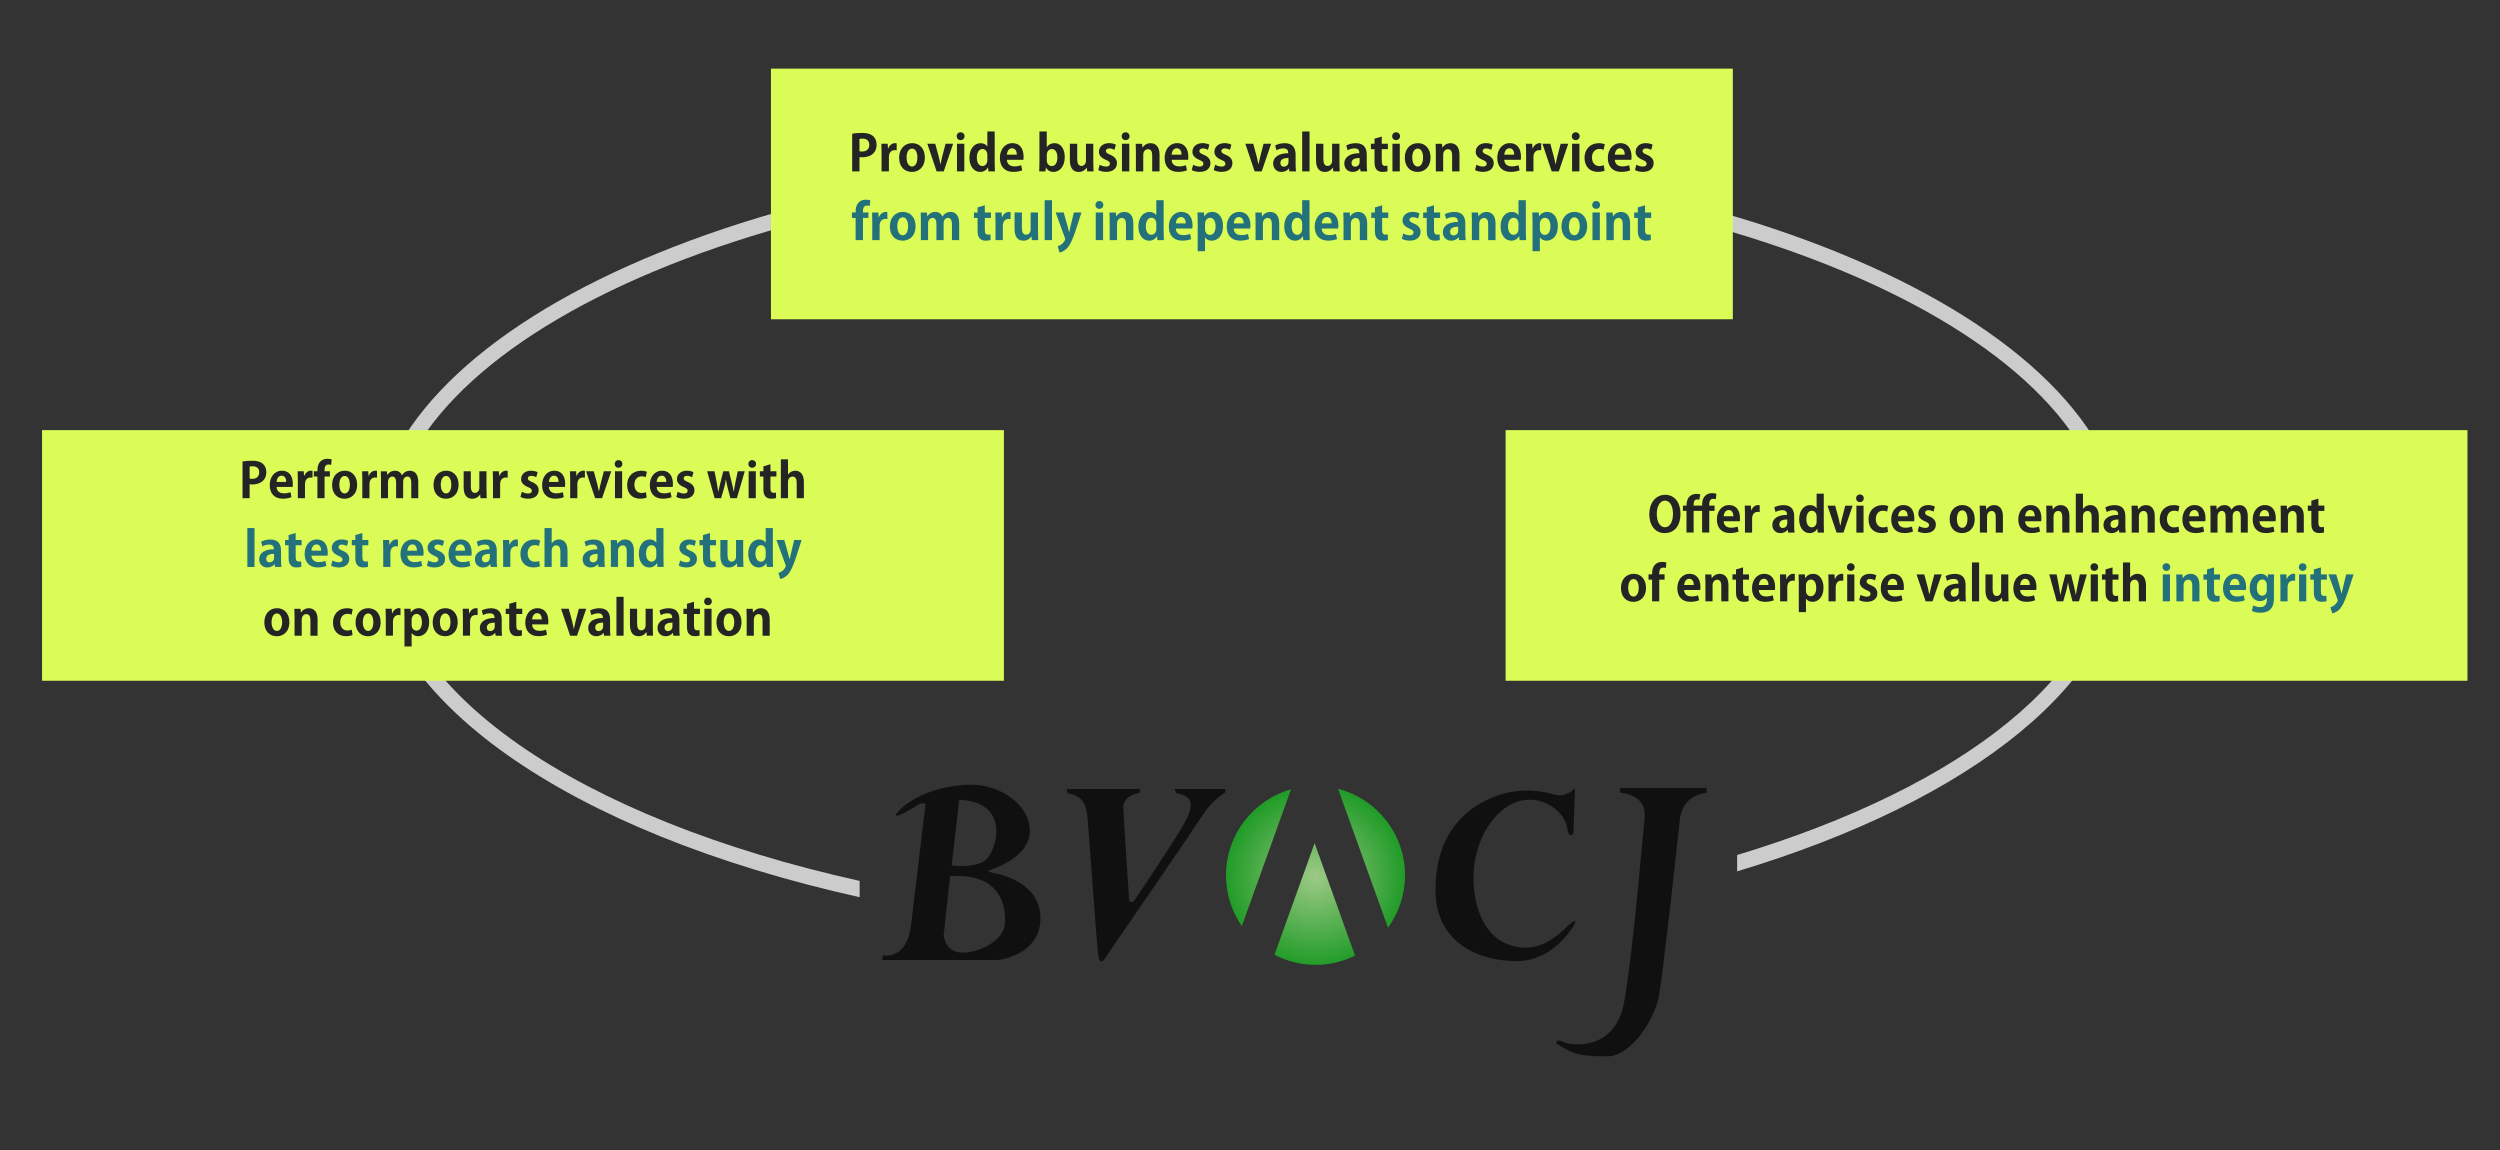 <?xml version="1.0" encoding="UTF-8"?>
<svg id="_レイヤー_2" data-name="レイヤー 2" xmlns="http://www.w3.org/2000/svg" xmlns:xlink="http://www.w3.org/1999/xlink" viewBox="0 0 2160.12 993.82">
  <rect x="0" y="0" width="2160.12" height="993.82" fill="#333333" stroke="none"/>
  <defs>
    <style>
      .cls-1 {
        fill: none;
      }

      .cls-2 {
        fill: #ccc;
      }

      .cls-3 {
        fill: #242424;
      }

      .cls-4 {
        fill: #101010;
      }

      .cls-5 {
        fill: #dbfc57;
      }

      .cls-6 {
        fill: #23717a;
      }

      .cls-7 {
        fill: url(#_名称未設定グラデーション_10);
      }
    </style>
    <radialGradient id="_名称未設定グラデーション_10" data-name="名称未設定グラデーション 10" cx="1136.67" cy="757.62" fx="1136.67" fy="757.62" r="76.71" gradientUnits="userSpaceOnUse">
      <stop offset="0" stop-color="#9dca86"/>
      <stop offset="1" stop-color="#229c29"/>
    </radialGradient>
  </defs>
  <g id="logo">
    <g>
      <path class="cls-2" d="M1078.96,130.09c-418.78,0-758.27,152.29-758.27,340.16,0,133.7,171.96,249.39,422.08,304.98v-14.09c-242.03-53.79-407.9-163.85-407.9-290.89,0-180.04,333.14-325.98,744.09-325.98s744.09,145.95,744.09,325.98c0,111.39-127.52,209.72-322.09,268.52v14.13c202.79-61.05,336.27-164.86,336.27-282.65,0-187.86-339.49-340.16-758.27-340.16Z"/>
      <g>
        <path class="cls-4" d="M858.36,754.27c-2.77-.46-5.08-1.85-5.08-1.85,0,0,35.1-9.7,36.49-32.79,1.39-23.09-24.48-42.03-51.73-41.57-27.25.46-50.81,11.09-61.43,22.63-10.62,11.55,13.86-3.7,17.09-5.54,3.23-1.85,6-.46,6-.46,0,0-8.78,72.98-12.47,104.38-3.7,31.41-24.48,26.33-24.48,26.33l-.46,4.16h98.38c5.08,0,38.8-5.55,38.34-36.95-.46-31.41-37.87-37.87-40.64-38.34ZM828.8,690.99c43.42,2.31,32.79,39.72,24.94,49.88-7.85,10.16-31.41,6.93-31.41,6.93l6.47-56.81ZM868.06,799.53c-1.85,13.39-21.25,23.56-36.49,23.56s-16.17-15.24-16.17-15.24l5.54-50.81c45.73-3.23,48.96,29.1,47.11,42.49Z"/>
        <path class="cls-4" d="M922.56,685.45l-.92-3.7h63.28v3.23s-14.78,1.85-14.32,13.39,5.08,79.9,5.08,79.9c0,0,2.31,2.77,4.62-.46,2.31-3.23,30.02-44.8,39.26-60.04,9.24-15.24,16.63-29.56-3.23-32.33l-1.39-3.7h43.88l-.46,3.23s-10.62,6-18.94,18.94-85.45,125.17-85.45,125.17c0,0-3.7,5.54-5.08-4.16-1.39-9.7-8.31-109.93-9.24-118.7s-2.77-18.48-17.09-20.78Z"/>
        <path class="cls-4" d="M1359.5,719.63l1.39-38.34s-8.31,7.85-16.63,5.54c-8.31-2.31-29.1-8.31-54.96,2.31-25.87,10.62-48.96,34.18-48.96,79.9s37.41,61.43,70.21,61.43,49.88-31.87,49.88-31.87c0,0,3.23-6.47-4.62.46-7.85,6.93-25.87,27.71-53.58,16.63-27.71-11.09-33.26-52.65-26.33-78.98,6.93-26.33,25.4-45.73,45.73-45.73s32.79,16.63,32.79,26.79c0,0,2.31,7.39,5.08,1.85Z"/>
        <path class="cls-4" d="M1400.14,684.99l-.46-4.16h74.82v4.16s-20.78.92-23.09,23.56c-2.31,22.63-14.32,131.17-18.01,151.96-3.7,20.78-24.48,52.19-44.34,52.19s-28.17-.46-44.34-11.09c0,0-.92-4.62,6-1.39s44.8,8.78,52.65-34.64c7.85-43.42,17.09-154.73,17.55-157.96s2.31-20.32-20.78-22.63Z"/>
        <path class="cls-7" d="M1156.13,681.55c33.28,8.64,57.89,38.8,57.89,74.78,0,16.93-5.5,32.53-14.72,45.27l-43.17-120.05ZM1115.5,681.99c-32.42,9.21-56.19,38.97-56.19,74.35,0,16.3,5.07,31.4,13.68,43.87l42.51-118.22ZM1135.89,728.51l-34.7,96.51c10.63,5.5,22.68,8.66,35.47,8.66s23.85-2.94,34.16-8.03l-34.93-97.14Z"/>
      </g>
      <g>
        <rect class="cls-5" x="666.15" y="59.3" width="831.09" height="216.56"/>
        <g>
          <path class="cls-3" d="M736.31,115.53c2.06-.39,4.89-.69,8.54-.69,4.16,0,7.29.82,9.4,2.62,1.97,1.67,3.18,4.33,3.18,7.38,0,9.05-7.55,11.07-12.48,11.07-.9,0-1.67-.04-2.32-.17v12.36h-6.31v-32.56ZM742.62,130.76c.6.13,1.29.17,2.23.17,3.95,0,6.26-2.23,6.26-5.79s-2.23-5.36-5.75-5.36c-1.29,0-2.19.13-2.75.26v10.73Z"/>
          <path class="cls-3" d="M774.75,129.86c-.47-.09-.99-.13-1.63-.13-2.87,0-5.06,1.93-5.06,6.01v12.36h-6.35v-16.43c0-2.96-.09-5.32-.17-7.46h5.45l.26,4.16h.17c1.12-3.09,3.69-4.68,5.92-4.68.6,0,.99.04,1.42.13v6.05Z"/>
          <path class="cls-3" d="M799.11,135.95c0,9.1-5.83,12.61-11.15,12.61-6.44,0-11.07-4.55-11.07-12.31s4.85-12.57,11.33-12.57,10.9,5.02,10.9,12.27ZM788.09,128.36c-3.52,0-4.76,4.12-4.76,7.77,0,4.25,1.63,7.76,4.72,7.76s4.63-3.56,4.63-7.81c0-3.73-1.33-7.72-4.59-7.72Z"/>
          <path class="cls-3" d="M823.57,124.2l-8.15,23.9h-6.13l-8.02-23.9h6.82l3.13,11.58c.51,2.06.94,4.03,1.33,6.09h.13c.39-2.06.82-3.99,1.33-6.09l3-11.58h6.56Z"/>
          <path class="cls-3" d="M830,121.07c-2.02,0-3.39-1.46-3.39-3.39s1.42-3.39,3.39-3.39,3.43,1.42,3.43,3.39-1.46,3.39-3.43,3.39ZM833.22,148.09h-6.35v-23.9h6.35v23.9Z"/>
          <path class="cls-3" d="M859.47,141.27c0,2.4.09,5.06.17,6.82h-5.58l-.3-3.39h-.13c-1.24,2.36-3.82,3.86-6.74,3.86-5.41,0-9.27-4.98-9.27-12.23,0-8.15,4.5-12.61,9.65-12.61,2.79,0,4.8,1.16,5.75,2.79h.09v-12.91h6.35v27.67ZM853.12,133.94c0-3.48-2.1-5.19-4.2-5.19-3.26,0-4.89,3.35-4.89,7.51s1.8,7.21,4.8,7.21c1.89,0,4.29-1.37,4.29-5.15v-4.38Z"/>
          <path class="cls-3" d="M883.24,147.15c-1.97.86-4.76,1.37-7.72,1.37-7.38,0-11.58-4.63-11.58-12.06,0-6.86,3.95-12.78,10.94-12.78,5.79,0,9.57,4.12,9.57,11.84,0,.94-.04,1.84-.17,2.53h-14.29c.17,4.08,3.09,5.71,6.52,5.71,2.36,0,4.2-.43,5.84-.99l.9,4.38ZM878.56,133.64c.04-2.49-.94-5.53-4.08-5.53s-4.33,3.17-4.5,5.53h8.58Z"/>
          <path class="cls-3" d="M904.56,127.07c1.37-2.1,3.6-3.39,6.65-3.39,5.28,0,8.79,4.89,8.79,12.01,0,8.67-4.85,12.87-9.78,12.87-2.66,0-4.93-1.07-6.43-3.78h-.13l-.3,3.3h-5.41c.09-1.72.17-4.42.17-6.86v-27.63h6.35v13.47h.08ZM904.47,138.57c0,2.7,1.76,4.93,4.29,4.93,3.09,0,4.85-2.87,4.85-7.51,0-4.08-1.59-7.25-4.85-7.25-2.19,0-4.29,2.06-4.29,5.15v4.68Z"/>
          <path class="cls-3" d="M944.67,140.8c0,2.83.13,5.28.21,7.29h-5.53l-.3-3.17h-.13c-.99,1.54-3.18,3.65-6.86,3.65-4.55,0-7.64-2.96-7.64-10.13v-14.24h6.35v13.3c0,3.6,1.03,5.88,3.65,5.88,2.06,0,3.9-1.76,3.9-4.46v-14.72h6.35v16.6Z"/>
          <path class="cls-3" d="M962.99,129.47c-1.03-.56-2.7-1.24-4.51-1.24-1.93,0-2.96.99-2.96,2.27s.9,2.02,3.65,3.17c4.03,1.67,5.92,3.99,5.92,7.29,0,4.55-3.43,7.55-9.4,7.55-2.62,0-5.15-.64-6.74-1.59l1.2-4.59c1.24.73,3.6,1.59,5.58,1.59,2.23,0,3.3-.94,3.3-2.4s-.82-2.23-3.43-3.35c-4.46-1.8-6.09-4.33-6.09-6.95,0-4.29,3.43-7.55,8.75-7.55,2.45,0,4.55.6,5.92,1.33l-1.2,4.46Z"/>
          <path class="cls-3" d="M972.55,121.07c-2.02,0-3.39-1.46-3.39-3.39s1.42-3.39,3.39-3.39,3.43,1.42,3.43,3.39-1.46,3.39-3.43,3.39ZM975.77,148.09h-6.35v-23.9h6.35v23.9Z"/>
          <path class="cls-3" d="M1001.9,148.09h-6.35v-13.94c0-2.92-.94-5.23-3.65-5.23-1.72,0-4.08,1.33-4.08,4.98v14.2h-6.35v-16.69c0-2.79-.09-5.06-.17-7.17h5.49l.3,3.22h.13c1.07-1.76,3.43-3.73,6.91-3.73,4.38,0,7.77,3.05,7.77,9.74v14.63Z"/>
          <path class="cls-3" d="M1025.58,147.15c-1.97.86-4.76,1.37-7.72,1.37-7.38,0-11.58-4.63-11.58-12.06,0-6.86,3.95-12.78,10.94-12.78,5.79,0,9.57,4.12,9.57,11.84,0,.94-.04,1.84-.17,2.53h-14.29c.17,4.08,3.09,5.71,6.52,5.71,2.36,0,4.2-.43,5.84-.99l.9,4.38ZM1020.9,133.64c.04-2.49-.94-5.53-4.08-5.53s-4.33,3.17-4.5,5.53h8.58Z"/>
          <path class="cls-3" d="M1043.77,129.47c-1.03-.56-2.7-1.24-4.51-1.24-1.93,0-2.96.99-2.96,2.27s.9,2.02,3.65,3.17c4.03,1.67,5.92,3.99,5.92,7.29,0,4.55-3.43,7.55-9.4,7.55-2.62,0-5.15-.64-6.74-1.59l1.2-4.59c1.24.73,3.6,1.59,5.58,1.59,2.23,0,3.3-.94,3.3-2.4s-.82-2.23-3.43-3.35c-4.46-1.8-6.09-4.33-6.09-6.95,0-4.29,3.43-7.55,8.75-7.55,2.45,0,4.55.6,5.92,1.33l-1.2,4.46Z"/>
          <path class="cls-3" d="M1062.77,129.47c-1.03-.56-2.7-1.24-4.51-1.24-1.93,0-2.96.99-2.96,2.27s.9,2.02,3.65,3.17c4.03,1.67,5.92,3.99,5.92,7.29,0,4.55-3.43,7.55-9.4,7.55-2.62,0-5.15-.64-6.74-1.59l1.2-4.59c1.24.73,3.6,1.59,5.58,1.59,2.23,0,3.3-.94,3.3-2.4s-.82-2.23-3.43-3.35c-4.46-1.8-6.09-4.33-6.09-6.95,0-4.29,3.43-7.55,8.75-7.55,2.45,0,4.55.6,5.92,1.33l-1.2,4.46Z"/>
          <path class="cls-3" d="M1098.34,124.2l-8.15,23.9h-6.13l-8.02-23.9h6.82l3.13,11.58c.51,2.06.94,4.03,1.33,6.09h.13c.39-2.06.82-3.99,1.33-6.09l3-11.58h6.56Z"/>
          <path class="cls-3" d="M1119.49,142.43c0,2.1.09,4.2.34,5.66h-5.71l-.39-2.49h-.13c-1.37,1.89-3.69,2.96-6.35,2.96-4.42,0-7.17-3.3-7.17-7.17,0-6.13,5.45-9.01,13.04-9.01,0-2.36-.82-4.16-4.29-4.16-2.19,0-4.33.69-5.88,1.63l-1.2-4.12c1.59-.94,4.55-2.02,8.28-2.02,7.42,0,9.44,4.72,9.44,9.95v8.75ZM1113.31,136.47c-3.43,0-6.99.81-6.99,4.29,0,2.27,1.42,3.26,3,3.26,1.5,0,3.99-1.07,3.99-4.12v-3.43Z"/>
          <path class="cls-3" d="M1131.5,148.09h-6.35v-34.49h6.35v34.49Z"/>
          <path class="cls-3" d="M1157.36,140.8c0,2.83.13,5.28.21,7.29h-5.53l-.3-3.17h-.13c-.99,1.54-3.18,3.65-6.86,3.65-4.55,0-7.64-2.96-7.64-10.13v-14.24h6.35v13.3c0,3.6,1.03,5.88,3.65,5.88,2.06,0,3.9-1.76,3.9-4.46v-14.72h6.35v16.6Z"/>
          <path class="cls-3" d="M1180.96,142.43c0,2.1.09,4.2.34,5.66h-5.71l-.39-2.49h-.13c-1.37,1.89-3.69,2.96-6.35,2.96-4.42,0-7.17-3.3-7.17-7.17,0-6.13,5.45-9.01,13.04-9.01,0-2.36-.82-4.16-4.29-4.16-2.19,0-4.33.69-5.88,1.63l-1.2-4.12c1.59-.94,4.55-2.02,8.28-2.02,7.42,0,9.44,4.72,9.44,9.95v8.75ZM1174.78,136.47c-3.43,0-6.99.81-6.99,4.29,0,2.27,1.42,3.26,3,3.26,1.5,0,3.99-1.07,3.99-4.12v-3.43Z"/>
          <path class="cls-3" d="M1187.65,119.82l6.26-1.84v6.22h5.28v4.68h-5.28v10.38c0,2.87.9,4.08,2.83,4.08.9,0,1.42-.09,2.06-.21l.09,4.85c-.86.34-2.4.56-4.25.56-6.86,0-6.99-5.96-6.99-8.62v-11.03h-3.13v-4.68h3.13v-4.38Z"/>
          <path class="cls-3" d="M1206.27,121.07c-2.02,0-3.39-1.46-3.39-3.39s1.42-3.39,3.39-3.39,3.43,1.42,3.43,3.39-1.46,3.39-3.43,3.39ZM1209.49,148.09h-6.35v-23.9h6.35v23.9Z"/>
          <path class="cls-3" d="M1236.04,135.95c0,9.1-5.83,12.61-11.15,12.61-6.44,0-11.07-4.55-11.07-12.31s4.85-12.57,11.33-12.57,10.9,5.02,10.9,12.27ZM1225.02,128.36c-3.52,0-4.76,4.12-4.76,7.77,0,4.25,1.63,7.76,4.72,7.76s4.63-3.56,4.63-7.81c0-3.73-1.33-7.72-4.59-7.72Z"/>
          <path class="cls-3" d="M1261.05,148.09h-6.35v-13.94c0-2.92-.94-5.23-3.65-5.23-1.72,0-4.08,1.33-4.08,4.98v14.2h-6.35v-16.69c0-2.79-.09-5.06-.17-7.17h5.49l.3,3.22h.13c1.07-1.76,3.43-3.73,6.91-3.73,4.38,0,7.77,3.05,7.77,9.74v14.63Z"/>
          <path class="cls-3" d="M1288.55,129.47c-1.03-.56-2.7-1.24-4.51-1.24-1.93,0-2.96.99-2.96,2.27s.9,2.02,3.65,3.17c4.03,1.67,5.92,3.99,5.92,7.29,0,4.55-3.43,7.55-9.4,7.55-2.62,0-5.15-.64-6.74-1.59l1.2-4.59c1.24.73,3.6,1.59,5.58,1.59,2.23,0,3.3-.94,3.3-2.4s-.82-2.23-3.43-3.35c-4.46-1.8-6.09-4.33-6.09-6.95,0-4.29,3.43-7.55,8.75-7.55,2.45,0,4.55.6,5.92,1.33l-1.2,4.46Z"/>
          <path class="cls-3" d="M1313,147.15c-1.97.86-4.76,1.37-7.72,1.37-7.38,0-11.58-4.63-11.58-12.06,0-6.86,3.95-12.78,10.94-12.78,5.79,0,9.57,4.12,9.57,11.84,0,.94-.04,1.84-.17,2.53h-14.29c.17,4.08,3.09,5.71,6.52,5.71,2.36,0,4.2-.43,5.84-.99l.9,4.38ZM1308.33,133.64c.04-2.49-.94-5.53-4.08-5.53s-4.33,3.17-4.5,5.53h8.58Z"/>
          <path class="cls-3" d="M1331.66,129.86c-.47-.09-.99-.13-1.63-.13-2.87,0-5.06,1.93-5.06,6.01v12.36h-6.35v-16.43c0-2.96-.09-5.32-.17-7.46h5.45l.26,4.16h.17c1.12-3.09,3.69-4.68,5.92-4.68.6,0,.99.04,1.42.13v6.05Z"/>
          <path class="cls-3" d="M1355.04,124.2l-8.15,23.9h-6.13l-8.02-23.9h6.82l3.13,11.58c.51,2.06.94,4.03,1.33,6.09h.13c.39-2.06.82-3.99,1.33-6.09l3-11.58h6.56Z"/>
          <path class="cls-3" d="M1361.48,121.07c-2.02,0-3.39-1.46-3.39-3.39s1.42-3.39,3.39-3.39,3.43,1.42,3.43,3.39-1.46,3.39-3.43,3.39ZM1364.7,148.09h-6.35v-23.9h6.35v23.9Z"/>
          <path class="cls-3" d="M1386.44,147.49c-1.07.51-3.26,1.03-5.79,1.03-6.99,0-11.54-4.55-11.54-12.14,0-7.16,4.63-12.66,12.53-12.66,2.06,0,3.95.47,4.98.9l-1.03,4.85c-.82-.39-1.97-.77-3.73-.77-3.99,0-6.31,3.22-6.31,7.42,0,4.68,2.7,7.38,6.35,7.38,1.59,0,2.83-.3,3.86-.77l.69,4.76Z"/>
          <path class="cls-3" d="M1408.54,147.15c-1.97.86-4.76,1.37-7.72,1.37-7.38,0-11.58-4.63-11.58-12.06,0-6.86,3.95-12.78,10.94-12.78,5.79,0,9.57,4.12,9.57,11.84,0,.94-.04,1.84-.17,2.53h-14.29c.17,4.08,3.09,5.71,6.52,5.71,2.36,0,4.2-.43,5.84-.99l.9,4.38ZM1403.86,133.64c.04-2.49-.94-5.53-4.08-5.53s-4.33,3.17-4.5,5.53h8.58Z"/>
          <path class="cls-3" d="M1426.73,129.47c-1.03-.56-2.7-1.24-4.51-1.24-1.93,0-2.96.99-2.96,2.27s.9,2.02,3.65,3.17c4.03,1.67,5.92,3.99,5.92,7.29,0,4.55-3.43,7.55-9.4,7.55-2.62,0-5.15-.64-6.74-1.59l1.2-4.59c1.24.73,3.6,1.59,5.58,1.59,2.23,0,3.3-.94,3.3-2.4s-.82-2.23-3.43-3.35c-4.46-1.8-6.09-4.33-6.09-6.95,0-4.29,3.43-7.55,8.75-7.55,2.45,0,4.55.6,5.92,1.33l-1.2,4.46Z"/>
          <path class="cls-6" d="M739.31,182.61c0-7.21,4.2-10.08,8.88-10.08,1.59,0,2.83.26,3.77.56l-.47,4.89c-.6-.21-1.33-.39-2.32-.39-3.56,0-3.56,3.6-3.56,6.01h4.76v4.68h-4.72v19.22h-6.35v-19.22h-3.18v-4.68h3.18v-.99Z"/>
          <path class="cls-6" d="M766.72,189.26c-.47-.09-.99-.13-1.63-.13-2.87,0-5.06,1.93-5.06,6.01v12.36h-6.35v-16.43c0-2.96-.09-5.32-.17-7.46h5.45l.26,4.16h.17c1.12-3.09,3.69-4.68,5.92-4.68.6,0,.99.04,1.42.13v6.05Z"/>
          <path class="cls-6" d="M791.09,195.35c0,9.1-5.83,12.61-11.15,12.61-6.44,0-11.07-4.55-11.07-12.31s4.85-12.57,11.33-12.57,10.9,5.02,10.9,12.27ZM780.07,187.76c-3.52,0-4.76,4.12-4.76,7.77,0,4.25,1.63,7.76,4.72,7.76s4.63-3.56,4.63-7.81c0-3.73-1.33-7.72-4.59-7.72Z"/>
          <path class="cls-6" d="M828.76,207.49h-6.22v-13.51c0-3.43-.94-5.71-3.48-5.71-1.76,0-3.73,1.37-3.73,4.72v14.5h-6.22v-14.11c0-2.83-.9-5.11-3.39-5.11-1.76,0-3.82,1.63-3.82,4.85v14.37h-6.22v-16.69c0-2.79-.09-5.06-.17-7.17h5.41l.3,3.17h.13c1.12-1.72,3.22-3.69,6.78-3.69,2.92,0,5.15,1.54,6.09,3.99h.09c1.97-2.92,4.42-3.99,7.08-3.99,4.16,0,7.38,2.96,7.38,9.87v14.5Z"/>
          <path class="cls-6" d="M844.67,179.22l6.26-1.84v6.22h5.28v4.68h-5.28v10.38c0,2.87.9,4.08,2.83,4.08.9,0,1.42-.09,2.06-.21l.09,4.85c-.86.34-2.4.56-4.25.56-6.86,0-6.99-5.96-6.99-8.62v-11.03h-3.13v-4.68h3.13v-4.38Z"/>
          <path class="cls-6" d="M873.2,189.26c-.47-.09-.99-.13-1.63-.13-2.87,0-5.06,1.93-5.06,6.01v12.36h-6.35v-16.43c0-2.96-.09-5.32-.17-7.46h5.45l.26,4.16h.17c1.12-3.09,3.69-4.68,5.92-4.68.6,0,.99.04,1.42.13v6.05Z"/>
          <path class="cls-6" d="M896.88,200.2c0,2.83.13,5.28.21,7.29h-5.53l-.3-3.17h-.13c-.99,1.54-3.18,3.65-6.86,3.65-4.55,0-7.64-2.96-7.64-10.13v-14.24h6.35v13.3c0,3.6,1.03,5.88,3.65,5.88,2.06,0,3.9-1.76,3.9-4.46v-14.72h6.35v16.6Z"/>
          <path class="cls-6" d="M908.98,207.49h-6.35v-34.49h6.35v34.49Z"/>
          <path class="cls-6" d="M934.46,183.6l-5.41,16.6c-2.66,7.72-4.68,11.93-7.38,14.63-2.32,2.23-4.76,3.09-6.18,3.35l-1.59-5.36c1.03-.3,2.23-.99,3.35-1.76,2.1-1.5,3.17-3.95,3.17-4.42,0-.26-.08-.6-.26-1.07l-8.02-21.97h6.95l3.52,12.48c.39,1.46.82,3.13,1.12,4.46h.13c.26-1.29.64-2.96.99-4.46l3-12.48h6.61Z"/>
          <path class="cls-6" d="M949.9,180.47c-2.02,0-3.39-1.46-3.39-3.39s1.42-3.39,3.39-3.39,3.43,1.42,3.43,3.39-1.46,3.39-3.43,3.39ZM953.12,207.49h-6.35v-23.9h6.35v23.9Z"/>
          <path class="cls-6" d="M979.25,207.49h-6.35v-13.94c0-2.92-.94-5.23-3.65-5.23-1.72,0-4.08,1.33-4.08,4.98v14.2h-6.35v-16.69c0-2.79-.09-5.06-.17-7.17h5.49l.3,3.22h.13c1.07-1.76,3.43-3.73,6.91-3.73,4.38,0,7.77,3.05,7.77,9.74v14.63Z"/>
          <path class="cls-6" d="M1005.46,200.67c0,2.4.09,5.06.17,6.82h-5.58l-.3-3.39h-.13c-1.24,2.36-3.82,3.86-6.74,3.86-5.41,0-9.27-4.98-9.27-12.23,0-8.15,4.5-12.61,9.65-12.61,2.79,0,4.8,1.16,5.75,2.79h.09v-12.91h6.35v27.67ZM999.11,193.34c0-3.48-2.1-5.19-4.2-5.19-3.26,0-4.89,3.35-4.89,7.51s1.8,7.21,4.8,7.21c1.89,0,4.29-1.37,4.29-5.15v-4.38Z"/>
          <path class="cls-6" d="M1029.22,206.55c-1.97.86-4.76,1.37-7.72,1.37-7.38,0-11.58-4.63-11.58-12.06,0-6.86,3.95-12.78,10.94-12.78,5.79,0,9.57,4.12,9.57,11.84,0,.94-.04,1.84-.17,2.53h-14.29c.17,4.08,3.09,5.71,6.52,5.71,2.36,0,4.2-.43,5.84-.99l.9,4.38ZM1024.55,193.04c.04-2.49-.94-5.53-4.08-5.53s-4.33,3.17-4.5,5.53h8.58Z"/>
          <path class="cls-6" d="M1040.59,186.86c1.54-2.45,3.99-3.78,7.08-3.78,5.23,0,9.1,4.89,9.1,12.23,0,8.8-4.98,12.66-9.82,12.66-2.62,0-4.63-1.2-5.66-2.79h-.08v11.88h-6.35v-25.66c0-3.09-.09-5.62-.17-7.81h5.53l.3,3.26h.08ZM1041.19,197.84c0,3.48,2.1,5.15,4.25,5.15,3.22,0,4.89-3.17,4.89-7.46s-1.63-7.34-4.76-7.34c-2.44,0-4.38,2.32-4.38,5.19v4.46Z"/>
          <path class="cls-6" d="M1079.25,206.55c-1.97.86-4.76,1.37-7.72,1.37-7.38,0-11.58-4.63-11.58-12.06,0-6.86,3.95-12.78,10.94-12.78,5.79,0,9.57,4.12,9.57,11.84,0,.94-.04,1.84-.17,2.53h-14.29c.17,4.08,3.09,5.71,6.52,5.71,2.36,0,4.2-.43,5.84-.99l.9,4.38ZM1074.57,193.04c.04-2.49-.94-5.53-4.08-5.53s-4.33,3.17-4.5,5.53h8.58Z"/>
          <path class="cls-6" d="M1105.29,207.49h-6.35v-13.94c0-2.92-.94-5.23-3.65-5.23-1.72,0-4.08,1.33-4.08,4.98v14.2h-6.35v-16.69c0-2.79-.09-5.06-.17-7.17h5.49l.3,3.22h.13c1.07-1.76,3.43-3.73,6.91-3.73,4.38,0,7.77,3.05,7.77,9.74v14.63Z"/>
          <path class="cls-6" d="M1131.5,200.67c0,2.4.09,5.06.17,6.82h-5.58l-.3-3.39h-.13c-1.24,2.36-3.82,3.86-6.74,3.86-5.41,0-9.27-4.98-9.27-12.23,0-8.15,4.5-12.61,9.65-12.61,2.79,0,4.8,1.16,5.75,2.79h.09v-12.91h6.35v27.67ZM1125.15,193.34c0-3.48-2.1-5.19-4.2-5.19-3.26,0-4.89,3.35-4.89,7.51s1.8,7.21,4.8,7.21c1.89,0,4.29-1.37,4.29-5.15v-4.38Z"/>
          <path class="cls-6" d="M1155.26,206.55c-1.97.86-4.76,1.37-7.72,1.37-7.38,0-11.58-4.63-11.58-12.06,0-6.86,3.95-12.78,10.94-12.78,5.79,0,9.57,4.12,9.57,11.84,0,.94-.04,1.84-.17,2.53h-14.29c.17,4.08,3.09,5.71,6.52,5.71,2.36,0,4.2-.43,5.84-.99l.9,4.38ZM1150.59,193.04c.04-2.49-.94-5.53-4.08-5.53s-4.33,3.17-4.5,5.53h8.58Z"/>
          <path class="cls-6" d="M1181.3,207.49h-6.35v-13.94c0-2.92-.94-5.23-3.65-5.23-1.72,0-4.08,1.33-4.08,4.98v14.2h-6.35v-16.69c0-2.79-.09-5.06-.17-7.17h5.49l.3,3.22h.13c1.07-1.76,3.43-3.73,6.91-3.73,4.38,0,7.77,3.05,7.77,9.74v14.63Z"/>
          <path class="cls-6" d="M1187.99,179.22l6.26-1.84v6.22h5.28v4.68h-5.28v10.38c0,2.87.9,4.08,2.83,4.08.9,0,1.42-.09,2.06-.21l.09,4.85c-.86.34-2.4.56-4.25.56-6.86,0-6.99-5.96-6.99-8.62v-11.03h-3.13v-4.68h3.13v-4.38Z"/>
          <path class="cls-6" d="M1225.32,188.87c-1.03-.56-2.7-1.24-4.51-1.24-1.93,0-2.96.99-2.96,2.27s.9,2.02,3.65,3.17c4.03,1.67,5.92,3.99,5.92,7.29,0,4.55-3.43,7.55-9.4,7.55-2.62,0-5.15-.64-6.74-1.59l1.2-4.59c1.24.73,3.6,1.59,5.58,1.59,2.23,0,3.3-.94,3.3-2.4s-.82-2.23-3.43-3.35c-4.46-1.8-6.09-4.33-6.09-6.95,0-4.29,3.43-7.55,8.75-7.55,2.45,0,4.55.6,5.92,1.33l-1.2,4.46Z"/>
          <path class="cls-6" d="M1232.78,179.22l6.26-1.84v6.22h5.28v4.68h-5.28v10.38c0,2.87.9,4.08,2.83,4.08.9,0,1.42-.09,2.06-.21l.09,4.85c-.86.34-2.4.56-4.25.56-6.86,0-6.99-5.96-6.99-8.62v-11.03h-3.13v-4.68h3.13v-4.38Z"/>
          <path class="cls-6" d="M1266.11,201.83c0,2.1.09,4.2.34,5.66h-5.71l-.39-2.49h-.13c-1.37,1.89-3.69,2.96-6.35,2.96-4.42,0-7.17-3.3-7.17-7.17,0-6.13,5.45-9.01,13.04-9.01,0-2.36-.82-4.16-4.29-4.16-2.19,0-4.33.69-5.88,1.63l-1.2-4.12c1.59-.94,4.55-2.02,8.28-2.02,7.42,0,9.44,4.72,9.44,9.95v8.75ZM1259.94,195.87c-3.43,0-6.99.81-6.99,4.29,0,2.27,1.42,3.26,3,3.26,1.5,0,3.99-1.07,3.99-4.12v-3.43Z"/>
          <path class="cls-6" d="M1292.2,207.49h-6.35v-13.94c0-2.92-.94-5.23-3.65-5.23-1.72,0-4.08,1.33-4.08,4.98v14.2h-6.35v-16.69c0-2.79-.09-5.06-.17-7.17h5.49l.3,3.22h.13c1.07-1.76,3.43-3.73,6.91-3.73,4.38,0,7.77,3.05,7.77,9.74v14.63Z"/>
          <path class="cls-6" d="M1318.41,200.67c0,2.4.09,5.06.17,6.82h-5.58l-.3-3.39h-.13c-1.24,2.36-3.82,3.86-6.74,3.86-5.41,0-9.27-4.98-9.27-12.23,0-8.15,4.5-12.61,9.65-12.61,2.79,0,4.8,1.16,5.75,2.79h.09v-12.91h6.35v27.67ZM1312.06,193.34c0-3.48-2.1-5.19-4.2-5.19-3.26,0-4.89,3.35-4.89,7.51s1.8,7.21,4.8,7.21c1.89,0,4.29-1.37,4.29-5.15v-4.38Z"/>
          <path class="cls-6" d="M1329.9,186.86c1.54-2.45,3.99-3.78,7.08-3.78,5.23,0,9.1,4.89,9.1,12.23,0,8.8-4.98,12.66-9.82,12.66-2.62,0-4.63-1.2-5.66-2.79h-.08v11.88h-6.35v-25.66c0-3.09-.09-5.62-.17-7.81h5.53l.3,3.26h.08ZM1330.51,197.84c0,3.48,2.1,5.15,4.25,5.15,3.22,0,4.89-3.17,4.89-7.46s-1.63-7.34-4.76-7.34c-2.44,0-4.38,2.32-4.38,5.19v4.46Z"/>
          <path class="cls-6" d="M1371.39,195.35c0,9.1-5.83,12.61-11.15,12.61-6.44,0-11.07-4.55-11.07-12.31s4.85-12.57,11.33-12.57,10.9,5.02,10.9,12.27ZM1360.36,187.76c-3.52,0-4.76,4.12-4.76,7.77,0,4.25,1.63,7.76,4.72,7.76s4.63-3.56,4.63-7.81c0-3.73-1.33-7.72-4.59-7.72Z"/>
          <path class="cls-6" d="M1379.11,180.47c-2.02,0-3.39-1.46-3.39-3.39s1.42-3.39,3.39-3.39,3.43,1.42,3.43,3.39-1.46,3.39-3.43,3.39ZM1382.33,207.49h-6.35v-23.9h6.35v23.9Z"/>
          <path class="cls-6" d="M1408.45,207.49h-6.35v-13.94c0-2.92-.94-5.23-3.65-5.23-1.72,0-4.08,1.33-4.08,4.98v14.2h-6.35v-16.69c0-2.79-.09-5.06-.17-7.17h5.49l.3,3.22h.13c1.07-1.76,3.43-3.73,6.91-3.73,4.38,0,7.77,3.05,7.77,9.74v14.63Z"/>
          <path class="cls-6" d="M1415.14,179.22l6.26-1.84v6.22h5.28v4.68h-5.28v10.38c0,2.87.9,4.08,2.83,4.08.9,0,1.42-.09,2.06-.21l.09,4.85c-.86.34-2.4.56-4.25.56-6.86,0-6.99-5.96-6.99-8.62v-11.03h-3.13v-4.68h3.13v-4.38Z"/>
        </g>
      </g>
      <g>
        <rect class="cls-5" x="36.33" y="371.65" width="831.09" height="216.56"/>
        <g>
          <path class="cls-3" d="M209.56,398.75c2.01-.38,4.76-.67,8.32-.67,4.05,0,7.1.79,9.15,2.55,1.92,1.63,3.09,4.22,3.09,7.19,0,8.82-7.36,10.78-12.16,10.78-.88,0-1.63-.04-2.26-.17v12.04h-6.14v-31.72ZM215.7,413.59c.59.13,1.25.17,2.17.17,3.85,0,6.1-2.17,6.1-5.64s-2.17-5.22-5.6-5.22c-1.25,0-2.13.13-2.67.25v10.45Z"/>
          <path class="cls-3" d="M251.86,429.56c-1.92.84-4.64,1.34-7.52,1.34-7.19,0-11.28-4.51-11.28-11.74,0-6.69,3.84-12.45,10.66-12.45,5.64,0,9.32,4.01,9.32,11.53,0,.92-.04,1.8-.17,2.47h-13.92c.17,3.97,3.01,5.56,6.35,5.56,2.3,0,4.1-.42,5.68-.96l.88,4.26ZM247.3,416.39c.04-2.42-.92-5.39-3.97-5.39s-4.22,3.09-4.39,5.39h8.36Z"/>
          <path class="cls-3" d="M270.04,412.71c-.46-.08-.96-.13-1.59-.13-2.8,0-4.93,1.88-4.93,5.85v12.04h-6.19v-16.01c0-2.88-.08-5.18-.17-7.27h5.31l.25,4.05h.17c1.09-3.01,3.59-4.56,5.77-4.56.59,0,.96.04,1.38.13v5.89Z"/>
          <path class="cls-3" d="M274.27,406.23c0-7.02,4.1-9.82,8.65-9.82,1.55,0,2.76.25,3.68.54l-.46,4.76c-.58-.21-1.3-.38-2.26-.38-3.47,0-3.47,3.51-3.47,5.85h4.64v4.56h-4.6v18.72h-6.19v-18.72h-3.09v-4.56h3.09v-.96Z"/>
          <path class="cls-3" d="M308.58,418.65c0,8.86-5.68,12.29-10.87,12.29-6.27,0-10.78-4.43-10.78-11.99s4.72-12.25,11.03-12.25,10.62,4.89,10.62,11.95ZM297.84,411.25c-3.43,0-4.64,4.01-4.64,7.56,0,4.14,1.59,7.56,4.6,7.56s4.51-3.47,4.51-7.61c0-3.64-1.3-7.52-4.47-7.52Z"/>
          <path class="cls-3" d="M325.76,412.71c-.46-.08-.96-.13-1.59-.13-2.8,0-4.93,1.88-4.93,5.85v12.04h-6.19v-16.01c0-2.88-.08-5.18-.17-7.27h5.31l.25,4.05h.17c1.09-3.01,3.59-4.56,5.77-4.56.59,0,.96.04,1.38.13v5.89Z"/>
          <path class="cls-3" d="M361.41,430.48h-6.06v-13.17c0-3.34-.92-5.56-3.38-5.56-1.71,0-3.64,1.34-3.64,4.6v14.13h-6.06v-13.75c0-2.76-.88-4.97-3.3-4.97-1.71,0-3.72,1.59-3.72,4.72v14h-6.06v-16.26c0-2.72-.08-4.93-.17-6.98h5.27l.29,3.09h.12c1.09-1.67,3.13-3.59,6.6-3.59,2.84,0,5.01,1.5,5.93,3.89h.08c1.92-2.84,4.3-3.89,6.9-3.89,4.05,0,7.19,2.88,7.19,9.61v14.13Z"/>
          <path class="cls-3" d="M396.23,418.65c0,8.86-5.68,12.29-10.87,12.29-6.27,0-10.78-4.43-10.78-11.99s4.72-12.25,11.03-12.25,10.62,4.89,10.62,11.95ZM385.49,411.25c-3.43,0-4.64,4.01-4.64,7.56,0,4.14,1.59,7.56,4.6,7.56s4.51-3.47,4.51-7.61c0-3.64-1.3-7.52-4.47-7.52Z"/>
          <path class="cls-3" d="M420.35,423.37c0,2.76.12,5.14.21,7.1h-5.39l-.29-3.09h-.13c-.96,1.5-3.09,3.55-6.69,3.55-4.43,0-7.44-2.88-7.44-9.86v-13.88h6.19v12.96c0,3.51,1,5.73,3.55,5.73,2.01,0,3.8-1.71,3.8-4.35v-14.34h6.19v16.17Z"/>
          <path class="cls-3" d="M438.66,412.71c-.46-.08-.96-.13-1.59-.13-2.8,0-4.93,1.88-4.93,5.85v12.04h-6.19v-16.01c0-2.88-.08-5.18-.17-7.27h5.31l.25,4.05h.17c1.09-3.01,3.59-4.56,5.77-4.56.59,0,.96.04,1.38.13v5.89Z"/>
          <path class="cls-3" d="M463.36,412.34c-1-.54-2.63-1.21-4.39-1.21-1.88,0-2.88.96-2.88,2.22s.88,1.96,3.55,3.09c3.93,1.63,5.77,3.89,5.77,7.1,0,4.43-3.34,7.36-9.15,7.36-2.55,0-5.02-.63-6.56-1.55l1.17-4.47c1.21.71,3.51,1.55,5.43,1.55,2.17,0,3.22-.92,3.22-2.34s-.79-2.17-3.34-3.26c-4.35-1.76-5.93-4.22-5.93-6.77,0-4.18,3.34-7.36,8.53-7.36,2.38,0,4.43.58,5.77,1.3l-1.17,4.35Z"/>
          <path class="cls-3" d="M487.19,429.56c-1.92.84-4.64,1.34-7.52,1.34-7.19,0-11.28-4.51-11.28-11.74,0-6.69,3.84-12.45,10.66-12.45,5.64,0,9.32,4.01,9.32,11.53,0,.92-.04,1.8-.17,2.47h-13.92c.17,3.97,3.01,5.56,6.35,5.56,2.3,0,4.1-.42,5.68-.96l.88,4.26ZM482.63,416.39c.04-2.42-.92-5.39-3.97-5.39s-4.22,3.09-4.39,5.39h8.36Z"/>
          <path class="cls-3" d="M505.37,412.71c-.46-.08-.96-.13-1.59-.13-2.8,0-4.93,1.88-4.93,5.85v12.04h-6.19v-16.01c0-2.88-.08-5.18-.17-7.27h5.31l.25,4.05h.17c1.09-3.01,3.59-4.56,5.77-4.56.59,0,.96.04,1.38.13v5.89Z"/>
          <path class="cls-3" d="M528.15,407.2l-7.94,23.28h-5.98l-7.82-23.28h6.65l3.05,11.28c.5,2.01.92,3.93,1.3,5.93h.13c.38-2.01.79-3.89,1.3-5.93l2.93-11.28h6.39Z"/>
          <path class="cls-3" d="M534.42,404.15c-1.96,0-3.3-1.42-3.3-3.3s1.38-3.3,3.3-3.3,3.34,1.38,3.34,3.3-1.42,3.3-3.34,3.3ZM537.56,430.48h-6.19v-23.28h6.19v23.28Z"/>
          <path class="cls-3" d="M558.75,429.89c-1.05.5-3.18,1-5.64,1-6.81,0-11.24-4.43-11.24-11.83,0-6.98,4.51-12.33,12.2-12.33,2.01,0,3.85.46,4.85.88l-1,4.72c-.79-.38-1.92-.75-3.64-.75-3.89,0-6.14,3.13-6.14,7.23,0,4.56,2.63,7.19,6.19,7.19,1.55,0,2.76-.29,3.76-.75l.67,4.64Z"/>
          <path class="cls-3" d="M580.27,429.56c-1.92.84-4.64,1.34-7.52,1.34-7.19,0-11.28-4.51-11.28-11.74,0-6.69,3.84-12.45,10.66-12.45,5.64,0,9.32,4.01,9.32,11.53,0,.92-.04,1.8-.17,2.47h-13.92c.17,3.97,3.01,5.56,6.35,5.56,2.3,0,4.1-.42,5.68-.96l.88,4.26ZM575.72,416.39c.04-2.42-.92-5.39-3.97-5.39s-4.22,3.09-4.39,5.39h8.36Z"/>
          <path class="cls-3" d="M598,412.34c-1-.54-2.63-1.21-4.39-1.21-1.88,0-2.88.96-2.88,2.22s.88,1.96,3.55,3.09c3.93,1.63,5.77,3.89,5.77,7.1,0,4.43-3.34,7.36-9.15,7.36-2.55,0-5.02-.63-6.56-1.55l1.17-4.47c1.21.71,3.51,1.55,5.43,1.55,2.17,0,3.22-.92,3.22-2.34s-.79-2.17-3.34-3.26c-4.35-1.76-5.93-4.22-5.93-6.77,0-4.18,3.34-7.36,8.53-7.36,2.38,0,4.43.58,5.77,1.3l-1.17,4.35Z"/>
          <path class="cls-3" d="M643.51,407.2l-6.81,23.28h-5.6l-2.34-8.9c-.59-2.3-1.05-4.51-1.5-7.31h-.08c-.42,2.8-.92,5.1-1.55,7.31l-2.55,8.9h-5.6l-6.48-23.28h6.39l1.96,10.2c.46,2.47.92,4.97,1.25,7.44h.13c.42-2.47,1.09-5.06,1.63-7.36l2.59-10.28h4.89l2.47,9.99c.67,2.67,1.21,5.14,1.63,7.65h.13c.29-2.47.75-4.97,1.3-7.65l2.09-9.99h6.06Z"/>
          <path class="cls-3" d="M649.91,404.15c-1.96,0-3.3-1.42-3.3-3.3s1.38-3.3,3.3-3.3,3.34,1.38,3.34,3.3-1.42,3.3-3.34,3.3ZM653.05,430.48h-6.19v-23.28h6.19v23.28Z"/>
          <path class="cls-3" d="M659.61,402.93l6.1-1.8v6.06h5.14v4.56h-5.14v10.11c0,2.8.88,3.97,2.76,3.97.88,0,1.38-.08,2.01-.21l.08,4.72c-.84.33-2.34.54-4.14.54-6.69,0-6.81-5.81-6.81-8.4v-10.74h-3.05v-4.56h3.05v-4.26Z"/>
          <path class="cls-3" d="M694.59,430.48h-6.19v-13.42c0-2.97-.92-5.27-3.59-5.27-1.55,0-3.93,1.09-3.93,4.56v14.13h-6.19v-33.6h6.19v13.12h.08c1.67-2.42,4.22-3.3,6.23-3.3,4.14,0,7.4,3.01,7.4,9.86v13.92Z"/>
          <path class="cls-6" d="M219.91,489.88h-6.19v-33.6h6.19v33.6Z"/>
          <path class="cls-6" d="M242.85,484.36c0,2.05.08,4.1.33,5.52h-5.56l-.38-2.42h-.12c-1.34,1.84-3.59,2.88-6.19,2.88-4.3,0-6.98-3.22-6.98-6.98,0-5.98,5.31-8.78,12.71-8.78,0-2.3-.79-4.05-4.18-4.05-2.13,0-4.22.67-5.73,1.59l-1.17-4.01c1.55-.92,4.43-1.96,8.07-1.96,7.23,0,9.2,4.6,9.2,9.7v8.53ZM236.83,478.55c-3.34,0-6.81.79-6.81,4.18,0,2.22,1.38,3.18,2.93,3.18,1.46,0,3.89-1.04,3.89-4.01v-3.34Z"/>
          <path class="cls-6" d="M249.37,462.33l6.1-1.8v6.06h5.14v4.56h-5.14v10.11c0,2.8.88,3.97,2.76,3.97.88,0,1.38-.08,2.01-.21l.08,4.72c-.84.33-2.34.54-4.14.54-6.69,0-6.81-5.81-6.81-8.4v-10.74h-3.05v-4.56h3.05v-4.26Z"/>
          <path class="cls-6" d="M282.02,488.96c-1.92.84-4.64,1.34-7.52,1.34-7.19,0-11.28-4.51-11.28-11.74,0-6.69,3.84-12.45,10.66-12.45,5.64,0,9.32,4.01,9.32,11.53,0,.92-.04,1.8-.17,2.47h-13.92c.17,3.97,3.01,5.56,6.35,5.56,2.3,0,4.1-.42,5.68-.96l.88,4.26ZM277.46,475.79c.04-2.42-.92-5.39-3.97-5.39s-4.22,3.09-4.39,5.39h8.36Z"/>
          <path class="cls-6" d="M299.74,471.74c-1-.54-2.63-1.21-4.39-1.21-1.88,0-2.88.96-2.88,2.22s.88,1.96,3.55,3.09c3.93,1.63,5.77,3.89,5.77,7.1,0,4.43-3.34,7.36-9.15,7.36-2.55,0-5.02-.63-6.56-1.55l1.17-4.47c1.21.71,3.51,1.55,5.43,1.55,2.17,0,3.22-.92,3.22-2.34s-.79-2.17-3.34-3.26c-4.35-1.76-5.93-4.22-5.93-6.77,0-4.18,3.34-7.36,8.53-7.36,2.38,0,4.43.58,5.77,1.3l-1.17,4.35Z"/>
          <path class="cls-6" d="M307.01,462.33l6.1-1.8v6.06h5.14v4.56h-5.14v10.11c0,2.8.88,3.97,2.76,3.97.88,0,1.38-.08,2.01-.21l.08,4.72c-.84.33-2.34.54-4.14.54-6.69,0-6.81-5.81-6.81-8.4v-10.74h-3.05v-4.56h3.05v-4.26Z"/>
          <path class="cls-6" d="M343.84,472.11c-.46-.08-.96-.13-1.59-.13-2.8,0-4.93,1.88-4.93,5.85v12.04h-6.19v-16.01c0-2.88-.08-5.18-.17-7.27h5.31l.25,4.05h.17c1.09-3.01,3.59-4.56,5.77-4.56.59,0,.96.04,1.38.13v5.89Z"/>
          <path class="cls-6" d="M364.82,488.96c-1.92.84-4.64,1.34-7.52,1.34-7.19,0-11.28-4.51-11.28-11.74,0-6.69,3.84-12.45,10.66-12.45,5.64,0,9.32,4.01,9.32,11.53,0,.92-.04,1.8-.17,2.47h-13.92c.17,3.97,3.01,5.56,6.35,5.56,2.3,0,4.1-.42,5.68-.96l.88,4.26ZM360.27,475.79c.04-2.42-.92-5.39-3.97-5.39s-4.22,3.09-4.39,5.39h8.36Z"/>
          <path class="cls-6" d="M382.54,471.74c-1-.54-2.63-1.21-4.39-1.21-1.88,0-2.88.96-2.88,2.22s.88,1.96,3.55,3.09c3.93,1.63,5.77,3.89,5.77,7.1,0,4.43-3.34,7.36-9.15,7.36-2.55,0-5.02-.63-6.56-1.55l1.17-4.47c1.21.71,3.51,1.55,5.43,1.55,2.17,0,3.22-.92,3.22-2.34s-.79-2.17-3.34-3.26c-4.35-1.76-5.93-4.22-5.93-6.77,0-4.18,3.34-7.36,8.53-7.36,2.38,0,4.43.58,5.77,1.3l-1.17,4.35Z"/>
          <path class="cls-6" d="M406.37,488.96c-1.92.84-4.64,1.34-7.52,1.34-7.19,0-11.28-4.51-11.28-11.74,0-6.69,3.84-12.45,10.66-12.45,5.64,0,9.32,4.01,9.32,11.53,0,.92-.04,1.8-.17,2.47h-13.92c.17,3.97,3.01,5.56,6.35,5.56,2.3,0,4.1-.42,5.68-.96l.88,4.26ZM401.81,475.79c.04-2.42-.92-5.39-3.97-5.39s-4.22,3.09-4.39,5.39h8.36Z"/>
          <path class="cls-6" d="M429.23,484.36c0,2.05.08,4.1.33,5.52h-5.56l-.38-2.42h-.12c-1.34,1.84-3.59,2.88-6.19,2.88-4.3,0-6.98-3.22-6.98-6.98,0-5.98,5.31-8.78,12.71-8.78,0-2.3-.79-4.05-4.18-4.05-2.13,0-4.22.67-5.73,1.59l-1.17-4.01c1.55-.92,4.43-1.96,8.07-1.96,7.23,0,9.2,4.6,9.2,9.7v8.53ZM423.22,478.55c-3.34,0-6.81.79-6.81,4.18,0,2.22,1.38,3.18,2.93,3.18,1.46,0,3.89-1.04,3.89-4.01v-3.34Z"/>
          <path class="cls-6" d="M447.46,472.11c-.46-.08-.96-.13-1.59-.13-2.8,0-4.93,1.88-4.93,5.85v12.04h-6.19v-16.01c0-2.88-.08-5.18-.17-7.27h5.31l.25,4.05h.17c1.09-3.01,3.59-4.56,5.77-4.56.59,0,.96.04,1.38.13v5.89Z"/>
          <path class="cls-6" d="M466.52,489.29c-1.05.5-3.18,1-5.64,1-6.81,0-11.24-4.43-11.24-11.83,0-6.98,4.51-12.33,12.2-12.33,2.01,0,3.85.46,4.85.88l-1,4.72c-.79-.38-1.92-.75-3.64-.75-3.89,0-6.14,3.13-6.14,7.23,0,4.56,2.63,7.19,6.19,7.19,1.55,0,2.76-.29,3.76-.75l.67,4.64Z"/>
          <path class="cls-6" d="M490.39,489.88h-6.19v-13.42c0-2.97-.92-5.27-3.59-5.27-1.55,0-3.93,1.09-3.93,4.56v14.13h-6.19v-33.6h6.19v13.12h.08c1.67-2.42,4.22-3.3,6.23-3.3,4.14,0,7.4,3.01,7.4,9.86v13.92Z"/>
          <path class="cls-6" d="M522.32,484.36c0,2.05.08,4.1.33,5.52h-5.56l-.38-2.42h-.12c-1.34,1.84-3.59,2.88-6.19,2.88-4.3,0-6.98-3.22-6.98-6.98,0-5.98,5.31-8.78,12.71-8.78,0-2.3-.79-4.05-4.18-4.05-2.13,0-4.22.67-5.73,1.59l-1.17-4.01c1.55-.92,4.43-1.96,8.07-1.96,7.23,0,9.2,4.6,9.2,9.7v8.53ZM516.3,478.55c-3.34,0-6.81.79-6.81,4.18,0,2.22,1.38,3.18,2.93,3.18,1.46,0,3.89-1.04,3.89-4.01v-3.34Z"/>
          <path class="cls-6" d="M547.73,489.88h-6.19v-13.58c0-2.84-.92-5.1-3.55-5.1-1.67,0-3.97,1.3-3.97,4.85v13.83h-6.19v-16.26c0-2.72-.08-4.93-.17-6.98h5.35l.29,3.13h.13c1.05-1.71,3.34-3.64,6.73-3.64,4.26,0,7.56,2.97,7.56,9.49v14.25Z"/>
          <path class="cls-6" d="M573.27,483.23c0,2.34.08,4.93.17,6.65h-5.43l-.29-3.3h-.12c-1.21,2.3-3.72,3.76-6.56,3.76-5.27,0-9.03-4.85-9.03-11.91,0-7.94,4.39-12.29,9.4-12.29,2.72,0,4.68,1.13,5.6,2.72h.08v-12.58h6.19v26.96ZM567.09,476.08c0-3.39-2.05-5.06-4.1-5.06-3.18,0-4.76,3.26-4.76,7.31s1.76,7.02,4.68,7.02c1.84,0,4.18-1.34,4.18-5.01v-4.26Z"/>
          <path class="cls-6" d="M600.15,471.74c-1-.54-2.63-1.21-4.39-1.21-1.88,0-2.88.96-2.88,2.22s.88,1.96,3.55,3.09c3.93,1.63,5.77,3.89,5.77,7.1,0,4.43-3.34,7.36-9.15,7.36-2.55,0-5.02-.63-6.56-1.55l1.17-4.47c1.21.71,3.51,1.55,5.43,1.55,2.17,0,3.22-.92,3.22-2.34s-.79-2.17-3.34-3.26c-4.35-1.76-5.93-4.22-5.93-6.77,0-4.18,3.34-7.36,8.53-7.36,2.38,0,4.43.58,5.77,1.3l-1.17,4.35Z"/>
          <path class="cls-6" d="M607.43,462.33l6.1-1.8v6.06h5.14v4.56h-5.14v10.11c0,2.8.88,3.97,2.76,3.97.88,0,1.38-.08,2.01-.21l.08,4.72c-.84.33-2.34.54-4.14.54-6.69,0-6.81-5.81-6.81-8.4v-10.74h-3.05v-4.56h3.05v-4.26Z"/>
          <path class="cls-6" d="M642.16,482.77c0,2.76.12,5.14.21,7.1h-5.39l-.29-3.09h-.13c-.96,1.5-3.09,3.55-6.69,3.55-4.43,0-7.44-2.88-7.44-9.86v-13.88h6.19v12.96c0,3.51,1,5.73,3.55,5.73,2.01,0,3.8-1.71,3.8-4.35v-14.34h6.19v16.17Z"/>
          <path class="cls-6" d="M667.78,483.23c0,2.34.08,4.93.17,6.65h-5.43l-.29-3.3h-.12c-1.21,2.3-3.72,3.76-6.56,3.76-5.27,0-9.03-4.85-9.03-11.91,0-7.94,4.39-12.29,9.4-12.29,2.72,0,4.68,1.13,5.6,2.72h.08v-12.58h6.19v26.96ZM661.6,476.08c0-3.39-2.05-5.06-4.1-5.06-3.18,0-4.76,3.26-4.76,7.31s1.76,7.02,4.68,7.02c1.84,0,4.18-1.34,4.18-5.01v-4.26Z"/>
          <path class="cls-6" d="M692.65,466.6l-5.27,16.17c-2.59,7.52-4.55,11.62-7.19,14.25-2.26,2.17-4.64,3.01-6.02,3.26l-1.55-5.22c1-.29,2.17-.96,3.26-1.71,2.05-1.46,3.09-3.84,3.09-4.3,0-.25-.08-.59-.25-1.05l-7.82-21.4h6.77l3.43,12.16c.38,1.42.79,3.05,1.09,4.35h.13c.25-1.25.63-2.88.96-4.35l2.93-12.16h6.44Z"/>
          <path class="cls-3" d="M250.04,537.45c0,8.86-5.68,12.29-10.87,12.29-6.27,0-10.78-4.43-10.78-11.99s4.72-12.25,11.03-12.25,10.62,4.89,10.62,11.95ZM239.3,530.05c-3.43,0-4.64,4.01-4.64,7.56,0,4.14,1.59,7.56,4.6,7.56s4.51-3.47,4.51-7.61c0-3.64-1.3-7.52-4.47-7.52Z"/>
          <path class="cls-3" d="M274.41,549.28h-6.19v-13.58c0-2.84-.92-5.1-3.55-5.1-1.67,0-3.97,1.3-3.97,4.85v13.83h-6.19v-16.26c0-2.72-.08-4.93-.17-6.98h5.35l.29,3.13h.13c1.05-1.71,3.34-3.64,6.73-3.64,4.26,0,7.56,2.97,7.56,9.49v14.25Z"/>
          <path class="cls-3" d="M304.59,548.69c-1.05.5-3.18,1-5.64,1-6.81,0-11.24-4.43-11.24-11.83,0-6.98,4.51-12.33,12.2-12.33,2.01,0,3.85.46,4.85.88l-1,4.72c-.79-.38-1.92-.75-3.64-.75-3.89,0-6.14,3.13-6.14,7.23,0,4.56,2.63,7.19,6.19,7.19,1.55,0,2.76-.29,3.76-.75l.67,4.64Z"/>
          <path class="cls-3" d="M328.87,537.45c0,8.86-5.68,12.29-10.87,12.29-6.27,0-10.78-4.43-10.78-11.99s4.72-12.25,11.03-12.25,10.62,4.89,10.62,11.95ZM318.13,530.05c-3.43,0-4.64,4.01-4.64,7.56,0,4.14,1.59,7.56,4.6,7.56s4.51-3.47,4.51-7.61c0-3.64-1.3-7.52-4.47-7.52Z"/>
          <path class="cls-3" d="M346.05,531.51c-.46-.08-.96-.13-1.59-.13-2.8,0-4.93,1.88-4.93,5.85v12.04h-6.19v-16.01c0-2.88-.08-5.18-.17-7.27h5.31l.25,4.05h.17c1.09-3.01,3.59-4.56,5.77-4.56.59,0,.96.04,1.38.13v5.89Z"/>
          <path class="cls-3" d="M355.08,529.17c1.5-2.38,3.89-3.68,6.9-3.68,5.1,0,8.86,4.76,8.86,11.91,0,8.57-4.85,12.33-9.57,12.33-2.55,0-4.51-1.17-5.52-2.72h-.08v11.58h-6.19v-24.99c0-3.01-.08-5.47-.17-7.61h5.39l.29,3.18h.08ZM355.67,539.87c0,3.39,2.05,5.02,4.14,5.02,3.13,0,4.76-3.09,4.76-7.27s-1.59-7.15-4.64-7.15c-2.38,0-4.26,2.26-4.26,5.06v4.35Z"/>
          <path class="cls-3" d="M395.5,537.45c0,8.86-5.68,12.29-10.87,12.29-6.27,0-10.78-4.43-10.78-11.99s4.72-12.25,11.03-12.25,10.62,4.89,10.62,11.95ZM384.76,530.05c-3.43,0-4.64,4.01-4.64,7.56,0,4.14,1.59,7.56,4.6,7.56s4.51-3.47,4.51-7.61c0-3.64-1.3-7.52-4.47-7.52Z"/>
          <path class="cls-3" d="M412.68,531.51c-.46-.08-.96-.13-1.59-.13-2.8,0-4.93,1.88-4.93,5.85v12.04h-6.19v-16.01c0-2.88-.08-5.18-.17-7.27h5.31l.25,4.05h.17c1.09-3.01,3.59-4.56,5.77-4.56.59,0,.96.04,1.38.13v5.89Z"/>
          <path class="cls-3" d="M433.5,543.76c0,2.05.08,4.1.33,5.52h-5.56l-.38-2.42h-.12c-1.34,1.84-3.59,2.88-6.19,2.88-4.3,0-6.98-3.22-6.98-6.98,0-5.98,5.31-8.78,12.71-8.78,0-2.3-.79-4.05-4.18-4.05-2.13,0-4.22.67-5.73,1.59l-1.17-4.01c1.55-.92,4.43-1.96,8.07-1.96,7.23,0,9.2,4.6,9.2,9.7v8.53ZM427.48,537.95c-3.34,0-6.81.79-6.81,4.18,0,2.22,1.38,3.18,2.93,3.18,1.46,0,3.89-1.04,3.89-4.01v-3.34Z"/>
          <path class="cls-3" d="M440.02,521.73l6.1-1.8v6.06h5.14v4.56h-5.14v10.11c0,2.8.88,3.97,2.76,3.97.88,0,1.38-.08,2.01-.21l.08,4.72c-.84.33-2.34.54-4.14.54-6.69,0-6.81-5.81-6.81-8.4v-10.74h-3.05v-4.56h3.05v-4.26Z"/>
          <path class="cls-3" d="M472.66,548.36c-1.92.84-4.64,1.34-7.52,1.34-7.19,0-11.28-4.51-11.28-11.74,0-6.69,3.84-12.45,10.66-12.45,5.64,0,9.32,4.01,9.32,11.53,0,.92-.04,1.8-.17,2.47h-13.92c.17,3.97,3.01,5.56,6.35,5.56,2.3,0,4.1-.42,5.68-.96l.88,4.26ZM468.11,535.19c.04-2.42-.92-5.39-3.97-5.39s-4.22,3.09-4.39,5.39h8.36Z"/>
          <path class="cls-3" d="M506.52,526l-7.94,23.28h-5.98l-7.82-23.28h6.65l3.05,11.28c.5,2.01.92,3.93,1.3,5.93h.13c.38-2.01.79-3.89,1.3-5.93l2.93-11.28h6.39Z"/>
          <path class="cls-3" d="M527.13,543.76c0,2.05.08,4.1.33,5.52h-5.56l-.38-2.42h-.12c-1.34,1.84-3.59,2.88-6.19,2.88-4.3,0-6.98-3.22-6.98-6.98,0-5.98,5.31-8.78,12.71-8.78,0-2.3-.79-4.05-4.18-4.05-2.13,0-4.22.67-5.73,1.59l-1.17-4.01c1.55-.92,4.43-1.96,8.07-1.96,7.23,0,9.2,4.6,9.2,9.7v8.53ZM521.11,537.95c-3.34,0-6.81.79-6.81,4.18,0,2.22,1.38,3.18,2.93,3.18,1.46,0,3.89-1.04,3.89-4.01v-3.34Z"/>
          <path class="cls-3" d="M538.83,549.28h-6.19v-33.6h6.19v33.6Z"/>
          <path class="cls-3" d="M564.04,542.17c0,2.76.12,5.14.21,7.1h-5.39l-.29-3.09h-.13c-.96,1.5-3.09,3.55-6.69,3.55-4.43,0-7.44-2.88-7.44-9.86v-13.88h6.19v12.96c0,3.51,1,5.73,3.55,5.73,2.01,0,3.8-1.71,3.8-4.35v-14.34h6.19v16.17Z"/>
          <path class="cls-3" d="M587.03,543.76c0,2.05.08,4.1.33,5.52h-5.56l-.38-2.42h-.12c-1.34,1.84-3.59,2.88-6.19,2.88-4.3,0-6.98-3.22-6.98-6.98,0-5.98,5.31-8.78,12.71-8.78,0-2.3-.79-4.05-4.18-4.05-2.13,0-4.22.67-5.73,1.59l-1.17-4.01c1.55-.92,4.43-1.96,8.07-1.96,7.23,0,9.2,4.6,9.2,9.7v8.53ZM581.01,537.95c-3.34,0-6.81.79-6.81,4.18,0,2.22,1.38,3.18,2.93,3.18,1.46,0,3.89-1.04,3.89-4.01v-3.34Z"/>
          <path class="cls-3" d="M593.55,521.73l6.1-1.8v6.06h5.14v4.56h-5.14v10.11c0,2.8.88,3.97,2.76,3.97.88,0,1.38-.08,2.01-.21l.08,4.72c-.84.33-2.34.54-4.14.54-6.69,0-6.81-5.81-6.81-8.4v-10.74h-3.05v-4.56h3.05v-4.26Z"/>
          <path class="cls-3" d="M611.69,522.95c-1.96,0-3.3-1.42-3.3-3.3s1.38-3.3,3.3-3.3,3.34,1.38,3.34,3.3-1.42,3.3-3.34,3.3ZM614.82,549.28h-6.19v-23.28h6.19v23.28Z"/>
          <path class="cls-3" d="M640.7,537.45c0,8.86-5.68,12.29-10.87,12.29-6.27,0-10.78-4.43-10.78-11.99s4.72-12.25,11.03-12.25,10.62,4.89,10.62,11.95ZM629.95,530.05c-3.43,0-4.64,4.01-4.64,7.56,0,4.14,1.59,7.56,4.6,7.56s4.51-3.47,4.51-7.61c0-3.64-1.3-7.52-4.47-7.52Z"/>
          <path class="cls-3" d="M665.06,549.28h-6.19v-13.58c0-2.84-.92-5.1-3.55-5.1-1.67,0-3.97,1.3-3.97,4.85v13.83h-6.19v-16.26c0-2.72-.08-4.93-.17-6.98h5.35l.29,3.13h.13c1.05-1.71,3.34-3.64,6.73-3.64,4.26,0,7.56,2.97,7.56,9.49v14.25Z"/>
        </g>
      </g>
      <g>
        <rect class="cls-5" x="1300.92" y="371.65" width="831.09" height="216.56"/>
        <g>
          <path class="cls-3" d="M1452.01,443.71c0,11.2-5.68,16.93-13.67,16.93-8.48,0-13.29-7.1-13.29-16.42s5.31-16.68,13.71-16.68c8.9,0,13.25,7.61,13.25,16.17ZM1431.54,444.08c0,6.31,2.47,11.49,7.02,11.49s6.98-5.14,6.98-11.62c0-5.89-2.22-11.37-6.94-11.37s-7.06,5.6-7.06,11.49Z"/>
          <path class="cls-3" d="M1454.11,441.45v-4.56h3.09c0-8.27,4.89-10.16,8.94-10.16,1.13,0,2.38.25,3.05.5l-1,4.68c-.54-.21-1.21-.38-1.88-.38-2.97,0-2.97,3.22-2.97,5.35h7.36c0-2.38,0-5.98,2.72-8.57,1.63-1.59,3.84-2.22,5.89-2.22,1.59,0,2.8.25,3.72.54l-.46,4.76c-.63-.21-1.34-.38-2.3-.38-3.43,0-3.43,3.51-3.43,5.85h4.64v4.56h-4.6v18.72h-6.19v-18.72h-7.31v18.72h-6.19v-18.72h-3.09Z"/>
          <path class="cls-3" d="M1502.26,459.26c-1.92.84-4.64,1.34-7.52,1.34-7.19,0-11.28-4.51-11.28-11.74,0-6.69,3.84-12.45,10.66-12.45,5.64,0,9.32,4.01,9.32,11.53,0,.92-.04,1.8-.17,2.47h-13.92c.17,3.97,3.01,5.56,6.35,5.56,2.3,0,4.1-.42,5.68-.96l.88,4.26ZM1497.7,446.09c.04-2.42-.92-5.39-3.97-5.39s-4.22,3.09-4.39,5.39h8.36Z"/>
          <path class="cls-3" d="M1520.44,442.41c-.46-.08-.96-.13-1.59-.13-2.8,0-4.93,1.88-4.93,5.85v12.04h-6.19v-16.01c0-2.88-.08-5.18-.17-7.27h5.31l.25,4.05h.17c1.09-3.01,3.59-4.56,5.77-4.56.59,0,.96.04,1.38.13v5.89Z"/>
          <path class="cls-3" d="M1550.28,454.66c0,2.05.08,4.1.33,5.52h-5.56l-.38-2.42h-.12c-1.34,1.84-3.59,2.88-6.19,2.88-4.3,0-6.98-3.22-6.98-6.98,0-5.98,5.31-8.78,12.71-8.78,0-2.3-.79-4.05-4.18-4.05-2.13,0-4.22.67-5.73,1.59l-1.17-4.01c1.55-.92,4.43-1.96,8.07-1.96,7.23,0,9.2,4.6,9.2,9.7v8.53ZM1544.27,448.85c-3.34,0-6.81.79-6.81,4.18,0,2.22,1.38,3.18,2.93,3.18,1.46,0,3.89-1.04,3.89-4.01v-3.34Z"/>
          <path class="cls-3" d="M1575.82,453.53c0,2.34.08,4.93.17,6.65h-5.43l-.29-3.3h-.12c-1.21,2.3-3.72,3.76-6.56,3.76-5.27,0-9.03-4.85-9.03-11.91,0-7.94,4.39-12.29,9.4-12.29,2.72,0,4.68,1.13,5.6,2.72h.08v-12.58h6.19v26.96ZM1569.64,446.38c0-3.39-2.05-5.06-4.1-5.06-3.18,0-4.76,3.26-4.76,7.31s1.76,7.02,4.68,7.02c1.84,0,4.18-1.34,4.18-5.01v-4.26Z"/>
          <path class="cls-3" d="M1600.78,436.9l-7.94,23.28h-5.98l-7.82-23.28h6.65l3.05,11.28c.5,2.01.92,3.93,1.3,5.93h.13c.38-2.01.79-3.89,1.3-5.93l2.93-11.28h6.39Z"/>
          <path class="cls-3" d="M1607.05,433.85c-1.96,0-3.3-1.42-3.3-3.3s1.38-3.3,3.3-3.3,3.34,1.38,3.34,3.3-1.42,3.3-3.34,3.3ZM1610.19,460.18h-6.19v-23.28h6.19v23.28Z"/>
          <path class="cls-3" d="M1631.38,459.59c-1.05.5-3.18,1-5.64,1-6.81,0-11.24-4.43-11.24-11.83,0-6.98,4.51-12.33,12.2-12.33,2.01,0,3.85.46,4.85.88l-1,4.72c-.79-.38-1.92-.75-3.64-.75-3.89,0-6.14,3.13-6.14,7.23,0,4.56,2.63,7.19,6.19,7.19,1.55,0,2.76-.29,3.76-.75l.67,4.64Z"/>
          <path class="cls-3" d="M1652.9,459.26c-1.92.84-4.64,1.34-7.52,1.34-7.19,0-11.28-4.51-11.28-11.74,0-6.69,3.84-12.45,10.66-12.45,5.64,0,9.32,4.01,9.32,11.53,0,.92-.04,1.8-.17,2.47h-13.92c.17,3.97,3.01,5.56,6.35,5.56,2.3,0,4.1-.42,5.68-.96l.88,4.26ZM1648.35,446.09c.04-2.42-.92-5.39-3.97-5.39s-4.22,3.09-4.39,5.39h8.36Z"/>
          <path class="cls-3" d="M1670.63,442.04c-1-.54-2.63-1.21-4.39-1.21-1.88,0-2.88.96-2.88,2.22s.88,1.96,3.55,3.09c3.93,1.63,5.77,3.89,5.77,7.1,0,4.43-3.34,7.36-9.15,7.36-2.55,0-5.02-.63-6.56-1.55l1.17-4.47c1.21.71,3.51,1.55,5.43,1.55,2.17,0,3.22-.92,3.22-2.34s-.79-2.17-3.34-3.26c-4.35-1.76-5.93-4.22-5.93-6.77,0-4.18,3.34-7.36,8.53-7.36,2.38,0,4.43.58,5.77,1.3l-1.17,4.35Z"/>
          <path class="cls-3" d="M1706.24,448.35c0,8.86-5.68,12.29-10.87,12.29-6.27,0-10.78-4.43-10.78-11.99s4.72-12.25,11.03-12.25,10.62,4.89,10.62,11.95ZM1695.5,440.95c-3.43,0-4.64,4.01-4.64,7.56,0,4.14,1.59,7.56,4.6,7.56s4.51-3.47,4.51-7.61c0-3.64-1.3-7.52-4.47-7.52Z"/>
          <path class="cls-3" d="M1730.61,460.18h-6.19v-13.58c0-2.84-.92-5.1-3.55-5.1-1.67,0-3.97,1.3-3.97,4.85v13.83h-6.19v-16.26c0-2.72-.08-4.93-.17-6.98h5.35l.29,3.13h.13c1.05-1.71,3.34-3.64,6.73-3.64,4.26,0,7.56,2.97,7.56,9.49v14.25Z"/>
          <path class="cls-3" d="M1762.71,459.26c-1.92.84-4.64,1.34-7.52,1.34-7.19,0-11.28-4.51-11.28-11.74,0-6.69,3.84-12.45,10.66-12.45,5.64,0,9.32,4.01,9.32,11.53,0,.92-.04,1.8-.17,2.47h-13.92c.17,3.97,3.01,5.56,6.35,5.56,2.3,0,4.1-.42,5.68-.96l.88,4.26ZM1758.15,446.09c.04-2.42-.92-5.39-3.97-5.39s-4.22,3.09-4.39,5.39h8.36Z"/>
          <path class="cls-3" d="M1788.08,460.18h-6.19v-13.58c0-2.84-.92-5.1-3.55-5.1-1.67,0-3.97,1.3-3.97,4.85v13.83h-6.19v-16.26c0-2.72-.08-4.93-.17-6.98h5.35l.29,3.13h.13c1.05-1.71,3.34-3.64,6.73-3.64,4.26,0,7.56,2.97,7.56,9.49v14.25Z"/>
          <path class="cls-3" d="M1813.49,460.18h-6.19v-13.42c0-2.97-.92-5.27-3.59-5.27-1.55,0-3.93,1.09-3.93,4.56v14.13h-6.19v-33.6h6.19v13.12h.08c1.67-2.42,4.22-3.3,6.23-3.3,4.14,0,7.4,3.01,7.4,9.86v13.92Z"/>
          <path class="cls-3" d="M1836.4,454.66c0,2.05.08,4.1.33,5.52h-5.56l-.38-2.42h-.12c-1.34,1.84-3.59,2.88-6.19,2.88-4.3,0-6.98-3.22-6.98-6.98,0-5.98,5.31-8.78,12.71-8.78,0-2.3-.79-4.05-4.18-4.05-2.13,0-4.22.67-5.73,1.59l-1.17-4.01c1.55-.92,4.43-1.96,8.07-1.96,7.23,0,9.2,4.6,9.2,9.7v8.53ZM1830.38,448.85c-3.34,0-6.81.79-6.81,4.18,0,2.22,1.38,3.18,2.93,3.18,1.46,0,3.89-1.04,3.89-4.01v-3.34Z"/>
          <path class="cls-3" d="M1861.81,460.18h-6.19v-13.58c0-2.84-.92-5.1-3.55-5.1-1.67,0-3.97,1.3-3.97,4.85v13.83h-6.19v-16.26c0-2.72-.08-4.93-.17-6.98h5.35l.29,3.13h.13c1.05-1.71,3.34-3.64,6.73-3.64,4.26,0,7.56,2.97,7.56,9.49v14.25Z"/>
          <path class="cls-3" d="M1882.97,459.59c-1.05.5-3.18,1-5.64,1-6.81,0-11.24-4.43-11.24-11.83,0-6.98,4.51-12.33,12.2-12.33,2.01,0,3.85.46,4.85.88l-1,4.72c-.79-.38-1.92-.75-3.64-.75-3.89,0-6.14,3.13-6.14,7.23,0,4.56,2.63,7.19,6.19,7.19,1.55,0,2.76-.29,3.76-.75l.67,4.64Z"/>
          <path class="cls-3" d="M1904.49,459.26c-1.92.84-4.64,1.34-7.52,1.34-7.19,0-11.28-4.51-11.28-11.74,0-6.69,3.84-12.45,10.66-12.45,5.64,0,9.32,4.01,9.32,11.53,0,.92-.04,1.8-.17,2.47h-13.92c.17,3.97,3.01,5.56,6.35,5.56,2.3,0,4.1-.42,5.68-.96l.88,4.26ZM1899.94,446.09c.04-2.42-.92-5.39-3.97-5.39s-4.22,3.09-4.39,5.39h8.36Z"/>
          <path class="cls-3" d="M1942.19,460.18h-6.06v-13.17c0-3.34-.92-5.56-3.38-5.56-1.71,0-3.64,1.34-3.64,4.6v14.13h-6.06v-13.75c0-2.76-.88-4.97-3.3-4.97-1.71,0-3.72,1.59-3.72,4.72v14h-6.06v-16.26c0-2.72-.08-4.93-.17-6.98h5.27l.29,3.09h.12c1.09-1.67,3.13-3.59,6.6-3.59,2.84,0,5.01,1.5,5.93,3.89h.08c1.92-2.84,4.3-3.89,6.9-3.89,4.05,0,7.19,2.88,7.19,9.61v14.13Z"/>
          <path class="cls-3" d="M1965.23,459.26c-1.92.84-4.64,1.34-7.52,1.34-7.19,0-11.28-4.51-11.28-11.74,0-6.69,3.84-12.45,10.66-12.45,5.64,0,9.32,4.01,9.32,11.53,0,.92-.04,1.8-.17,2.47h-13.92c.17,3.97,3.01,5.56,6.35,5.56,2.3,0,4.1-.42,5.68-.96l.88,4.26ZM1960.67,446.09c.04-2.42-.92-5.39-3.97-5.39s-4.22,3.09-4.39,5.39h8.36Z"/>
          <path class="cls-3" d="M1990.6,460.18h-6.19v-13.58c0-2.84-.92-5.1-3.55-5.1-1.67,0-3.97,1.3-3.97,4.85v13.83h-6.19v-16.26c0-2.72-.08-4.93-.17-6.98h5.35l.29,3.13h.13c1.05-1.71,3.34-3.64,6.73-3.64,4.26,0,7.56,2.97,7.56,9.49v14.25Z"/>
          <path class="cls-3" d="M1997.12,432.63l6.1-1.8v6.06h5.14v4.56h-5.14v10.11c0,2.8.88,3.97,2.76,3.97.88,0,1.38-.08,2.01-.21l.08,4.72c-.84.33-2.34.54-4.14.54-6.69,0-6.81-5.81-6.81-8.4v-10.74h-3.05v-4.56h3.05v-4.26Z"/>
          <path class="cls-3" d="M1422.23,507.75c0,8.86-5.68,12.29-10.87,12.29-6.27,0-10.78-4.43-10.78-11.99s4.72-12.25,11.03-12.25,10.62,4.89,10.62,11.95ZM1411.49,500.35c-3.43,0-4.64,4.01-4.64,7.56,0,4.14,1.59,7.56,4.6,7.56s4.51-3.47,4.51-7.61c0-3.64-1.3-7.52-4.47-7.52Z"/>
          <path class="cls-3" d="M1427.5,495.33c0-7.02,4.1-9.82,8.65-9.82,1.55,0,2.76.25,3.68.54l-.46,4.76c-.58-.21-1.3-.38-2.26-.38-3.47,0-3.47,3.51-3.47,5.85h4.64v4.56h-4.6v18.72h-6.19v-18.72h-3.09v-4.56h3.09v-.96Z"/>
          <path class="cls-3" d="M1468.09,518.66c-1.92.84-4.64,1.34-7.52,1.34-7.19,0-11.28-4.51-11.28-11.74,0-6.69,3.84-12.45,10.66-12.45,5.64,0,9.32,4.01,9.32,11.53,0,.92-.04,1.8-.17,2.47h-13.92c.17,3.97,3.01,5.56,6.35,5.56,2.3,0,4.1-.42,5.68-.96l.88,4.26ZM1463.53,505.49c.04-2.42-.92-5.39-3.97-5.39s-4.22,3.09-4.39,5.39h8.36Z"/>
          <path class="cls-3" d="M1493.46,519.58h-6.19v-13.58c0-2.84-.92-5.1-3.55-5.1-1.67,0-3.97,1.3-3.97,4.85v13.83h-6.19v-16.26c0-2.72-.08-4.93-.17-6.98h5.35l.29,3.13h.13c1.05-1.71,3.34-3.64,6.73-3.64,4.26,0,7.56,2.97,7.56,9.49v14.25Z"/>
          <path class="cls-3" d="M1499.98,492.03l6.1-1.8v6.06h5.14v4.56h-5.14v10.11c0,2.8.88,3.97,2.76,3.97.88,0,1.38-.08,2.01-.21l.08,4.72c-.84.33-2.34.54-4.14.54-6.69,0-6.81-5.81-6.81-8.4v-10.74h-3.05v-4.56h3.05v-4.26Z"/>
          <path class="cls-3" d="M1532.62,518.66c-1.92.84-4.64,1.34-7.52,1.34-7.19,0-11.28-4.51-11.28-11.74,0-6.69,3.84-12.45,10.66-12.45,5.64,0,9.32,4.01,9.32,11.53,0,.92-.04,1.8-.17,2.47h-13.92c.17,3.97,3.01,5.56,6.35,5.56,2.3,0,4.1-.42,5.68-.96l.88,4.26ZM1528.07,505.49c.04-2.42-.92-5.39-3.97-5.39s-4.22,3.09-4.39,5.39h8.36Z"/>
          <path class="cls-3" d="M1550.81,501.81c-.46-.08-.96-.13-1.59-.13-2.8,0-4.93,1.88-4.93,5.85v12.04h-6.19v-16.01c0-2.88-.08-5.18-.17-7.27h5.31l.25,4.05h.17c1.09-3.01,3.59-4.56,5.77-4.56.59,0,.96.04,1.38.13v5.89Z"/>
          <path class="cls-3" d="M1559.84,499.47c1.5-2.38,3.89-3.68,6.9-3.68,5.1,0,8.86,4.76,8.86,11.91,0,8.57-4.85,12.33-9.57,12.33-2.55,0-4.51-1.17-5.52-2.72h-.08v11.58h-6.19v-24.99c0-3.01-.08-5.47-.17-7.61h5.39l.29,3.18h.08ZM1560.42,510.17c0,3.39,2.05,5.02,4.14,5.02,3.13,0,4.76-3.09,4.76-7.27s-1.59-7.15-4.64-7.15c-2.38,0-4.26,2.26-4.26,5.06v4.35Z"/>
          <path class="cls-3" d="M1592.65,501.81c-.46-.08-.96-.13-1.59-.13-2.8,0-4.93,1.88-4.93,5.85v12.04h-6.19v-16.01c0-2.88-.08-5.18-.17-7.27h5.31l.25,4.05h.17c1.09-3.01,3.59-4.56,5.77-4.56.59,0,.96.04,1.38.13v5.89Z"/>
          <path class="cls-3" d="M1599.13,493.25c-1.96,0-3.3-1.42-3.3-3.3s1.38-3.3,3.3-3.3,3.34,1.38,3.34,3.3-1.42,3.3-3.34,3.3ZM1602.26,519.58h-6.19v-23.28h6.19v23.28Z"/>
          <path class="cls-3" d="M1620.07,501.44c-1-.54-2.63-1.21-4.39-1.21-1.88,0-2.88.96-2.88,2.22s.88,1.96,3.55,3.09c3.93,1.63,5.77,3.89,5.77,7.1,0,4.43-3.34,7.36-9.15,7.36-2.55,0-5.02-.63-6.56-1.55l1.17-4.47c1.21.71,3.51,1.55,5.43,1.55,2.17,0,3.22-.92,3.22-2.34s-.79-2.17-3.34-3.26c-4.35-1.76-5.93-4.22-5.93-6.77,0-4.18,3.34-7.36,8.53-7.36,2.38,0,4.43.58,5.77,1.3l-1.17,4.35Z"/>
          <path class="cls-3" d="M1643.89,518.66c-1.92.84-4.64,1.34-7.52,1.34-7.19,0-11.28-4.51-11.28-11.74,0-6.69,3.84-12.45,10.66-12.45,5.64,0,9.32,4.01,9.32,11.53,0,.92-.04,1.8-.17,2.47h-13.92c.17,3.97,3.01,5.56,6.35,5.56,2.3,0,4.1-.42,5.68-.96l.88,4.26ZM1639.34,505.49c.04-2.42-.92-5.39-3.97-5.39s-4.22,3.09-4.39,5.39h8.36Z"/>
          <path class="cls-3" d="M1677.75,496.3l-7.94,23.28h-5.98l-7.82-23.28h6.65l3.05,11.28c.5,2.01.92,3.93,1.3,5.93h.13c.38-2.01.79-3.89,1.3-5.93l2.93-11.28h6.39Z"/>
          <path class="cls-3" d="M1698.36,514.06c0,2.05.08,4.1.33,5.52h-5.56l-.38-2.42h-.12c-1.34,1.84-3.59,2.88-6.19,2.88-4.3,0-6.98-3.22-6.98-6.98,0-5.98,5.31-8.78,12.71-8.78,0-2.3-.79-4.05-4.18-4.05-2.13,0-4.22.67-5.73,1.59l-1.17-4.01c1.55-.92,4.43-1.96,8.07-1.96,7.23,0,9.2,4.6,9.2,9.7v8.53ZM1692.34,508.25c-3.34,0-6.81.79-6.81,4.18,0,2.22,1.38,3.18,2.93,3.18,1.46,0,3.89-1.04,3.89-4.01v-3.34Z"/>
          <path class="cls-3" d="M1710.06,519.58h-6.19v-33.6h6.19v33.6Z"/>
          <path class="cls-3" d="M1735.27,512.47c0,2.76.12,5.14.21,7.1h-5.39l-.29-3.09h-.13c-.96,1.5-3.09,3.55-6.69,3.55-4.43,0-7.44-2.88-7.44-9.86v-13.88h6.19v12.96c0,3.51,1,5.73,3.55,5.73,2.01,0,3.8-1.71,3.8-4.35v-14.34h6.19v16.17Z"/>
          <path class="cls-3" d="M1758.42,518.66c-1.92.84-4.64,1.34-7.52,1.34-7.19,0-11.28-4.51-11.28-11.74,0-6.69,3.84-12.45,10.66-12.45,5.64,0,9.32,4.01,9.32,11.53,0,.92-.04,1.8-.17,2.47h-13.92c.17,3.97,3.01,5.56,6.35,5.56,2.3,0,4.1-.42,5.68-.96l.88,4.26ZM1753.87,505.49c.04-2.42-.92-5.39-3.97-5.39s-4.22,3.09-4.39,5.39h8.36Z"/>
          <path class="cls-3" d="M1803.15,496.3l-6.81,23.28h-5.6l-2.34-8.9c-.59-2.3-1.05-4.51-1.5-7.31h-.08c-.42,2.8-.92,5.1-1.55,7.31l-2.55,8.9h-5.6l-6.48-23.28h6.39l1.96,10.2c.46,2.47.92,4.97,1.25,7.44h.13c.42-2.47,1.09-5.06,1.63-7.36l2.59-10.28h4.89l2.47,9.99c.67,2.67,1.21,5.14,1.63,7.65h.13c.29-2.47.75-4.97,1.3-7.65l2.09-9.99h6.06Z"/>
          <path class="cls-3" d="M1809.55,493.25c-1.96,0-3.3-1.42-3.3-3.3s1.38-3.3,3.3-3.3,3.34,1.38,3.34,3.3-1.42,3.3-3.34,3.3ZM1812.68,519.58h-6.19v-23.28h6.19v23.28Z"/>
          <path class="cls-3" d="M1819.24,492.03l6.1-1.8v6.06h5.14v4.56h-5.14v10.11c0,2.8.88,3.97,2.76,3.97.88,0,1.38-.08,2.01-.21l.08,4.72c-.84.33-2.34.54-4.14.54-6.69,0-6.81-5.81-6.81-8.4v-10.74h-3.05v-4.56h3.05v-4.26Z"/>
          <path class="cls-3" d="M1854.23,519.58h-6.19v-13.42c0-2.97-.92-5.27-3.59-5.27-1.55,0-3.93,1.09-3.93,4.56v14.13h-6.19v-33.6h6.19v13.12h.08c1.67-2.42,4.22-3.3,6.23-3.3,4.14,0,7.4,3.01,7.4,9.86v13.92Z"/>
          <path class="cls-6" d="M1871.83,493.25c-1.96,0-3.3-1.42-3.3-3.3s1.38-3.3,3.3-3.3,3.34,1.38,3.34,3.3-1.42,3.3-3.34,3.3ZM1874.96,519.58h-6.19v-23.28h6.19v23.28Z"/>
          <path class="cls-6" d="M1900.42,519.58h-6.19v-13.58c0-2.84-.92-5.1-3.55-5.1-1.67,0-3.97,1.3-3.97,4.85v13.83h-6.19v-16.26c0-2.72-.08-4.93-.17-6.98h5.35l.29,3.13h.13c1.05-1.71,3.34-3.64,6.73-3.64,4.26,0,7.56,2.97,7.56,9.49v14.25Z"/>
          <path class="cls-6" d="M1906.94,492.03l6.1-1.8v6.06h5.14v4.56h-5.14v10.11c0,2.8.88,3.97,2.76,3.97.88,0,1.38-.08,2.01-.21l.08,4.72c-.84.33-2.34.54-4.14.54-6.69,0-6.81-5.81-6.81-8.4v-10.74h-3.05v-4.56h3.05v-4.26Z"/>
          <path class="cls-6" d="M1939.58,518.66c-1.92.84-4.64,1.34-7.52,1.34-7.19,0-11.28-4.51-11.28-11.74,0-6.69,3.84-12.45,10.66-12.45,5.64,0,9.32,4.01,9.32,11.53,0,.92-.04,1.8-.17,2.47h-13.92c.17,3.97,3.01,5.56,6.35,5.56,2.3,0,4.1-.42,5.68-.96l.88,4.26ZM1935.03,505.49c.04-2.42-.92-5.39-3.97-5.39s-4.22,3.09-4.39,5.39h8.36Z"/>
          <path class="cls-6" d="M1965,496.34c-.13,1.67-.21,3.72-.21,6.94v13.12c0,4.56-.42,13-11.74,13-2.72,0-5.52-.54-7.36-1.59l1.21-4.72c1.38.75,3.55,1.5,6.02,1.5,3.47,0,5.77-1.96,5.77-6.44v-1.71h-.08c-1.17,1.84-3.26,2.97-5.81,2.97-5.52,0-8.98-4.97-8.98-11.33,0-7.69,4.47-12.25,9.61-12.25,2.93,0,4.81,1.42,5.85,3.26h.08l.25-2.76h5.39ZM1958.6,505.37c0-2.97-1.8-4.68-3.89-4.68-2.8,0-4.68,2.84-4.68,7.23,0,4.05,1.71,6.81,4.64,6.81,1.42,0,3.93-.92,3.93-4.85v-4.51Z"/>
          <path class="cls-6" d="M1983.1,501.81c-.46-.08-.96-.13-1.59-.13-2.8,0-4.93,1.88-4.93,5.85v12.04h-6.19v-16.01c0-2.88-.08-5.18-.17-7.27h5.31l.25,4.05h.17c1.09-3.01,3.59-4.56,5.77-4.56.59,0,.96.04,1.38.13v5.89Z"/>
          <path class="cls-6" d="M1989.58,493.25c-1.96,0-3.3-1.42-3.3-3.3s1.38-3.3,3.3-3.3,3.34,1.38,3.34,3.3-1.42,3.3-3.34,3.3ZM1992.71,519.58h-6.19v-23.28h6.19v23.28Z"/>
          <path class="cls-6" d="M1999.27,492.03l6.1-1.8v6.06h5.14v4.56h-5.14v10.11c0,2.8.88,3.97,2.76,3.97.88,0,1.38-.08,2.01-.21l.08,4.72c-.84.33-2.34.54-4.14.54-6.69,0-6.81-5.81-6.81-8.4v-10.74h-3.05v-4.56h3.05v-4.26Z"/>
          <path class="cls-6" d="M2033.63,496.3l-5.27,16.17c-2.59,7.52-4.55,11.62-7.19,14.25-2.26,2.17-4.64,3.01-6.02,3.26l-1.55-5.22c1-.29,2.17-.96,3.26-1.71,2.05-1.46,3.09-3.84,3.09-4.3,0-.25-.08-.59-.25-1.05l-7.82-21.4h6.77l3.43,12.16c.38,1.42.79,3.05,1.09,4.35h.13c.25-1.25.63-2.88.96-4.35l2.93-12.16h6.44Z"/>
        </g>
      </g>
      <rect class="cls-1" width="2160.12" height="993.82"/>
    </g>
  </g>
</svg>